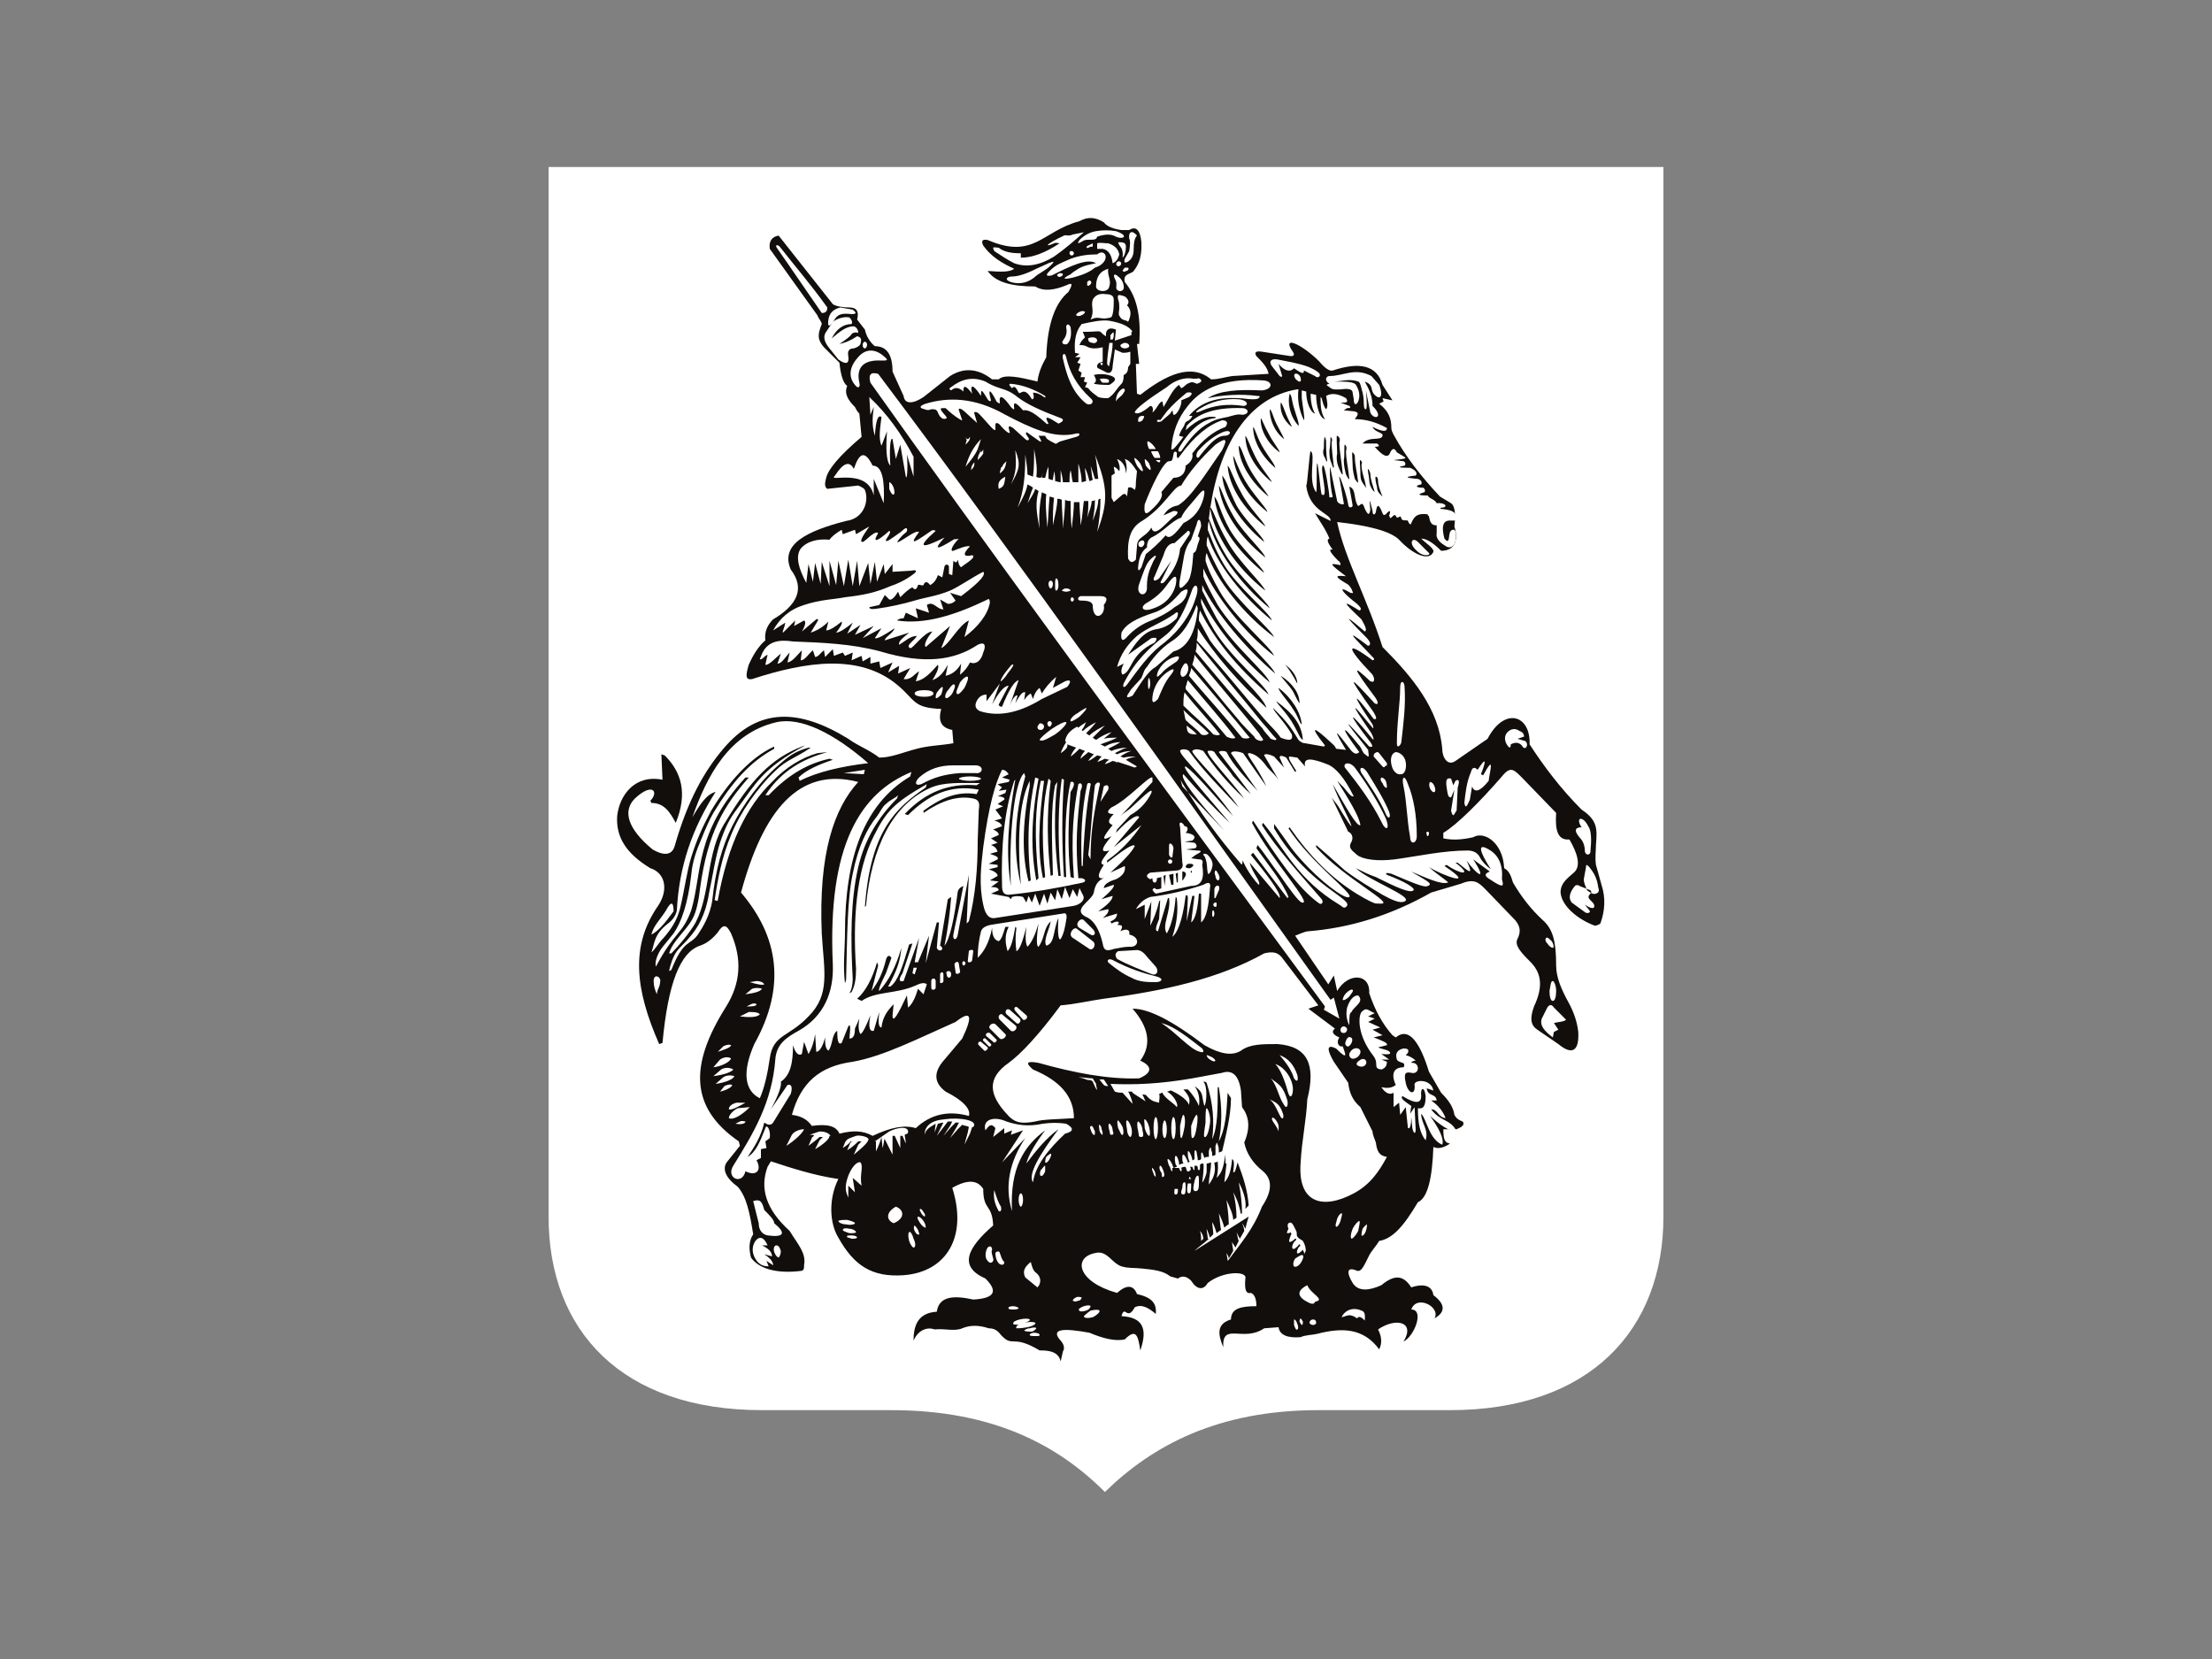 <?xml version="1.0" encoding="UTF-8"?> <!-- Generator: Adobe Illustrator 26.4.1, SVG Export Plug-In . SVG Version: 6.00 Build 0) --> <svg xmlns="http://www.w3.org/2000/svg" xmlns:xlink="http://www.w3.org/1999/xlink" id="Слой_1" x="0px" y="0px" viewBox="0 0 200 150" style="enable-background:new 0 0 200 150;" xml:space="preserve"><rect x="0" y="0" width="200" height="150" fill="#808080" stroke="none"/> <style type="text/css"> .st0{fill-rule:evenodd;clip-rule:evenodd;fill:#FFFFFF;} .st1{fill-rule:evenodd;clip-rule:evenodd;fill:#120E0B;} </style> <g> <path class="st0" d="M49.6,15.1H100h50.4V110c0,10.2-6.6,17.5-19.3,17.5h-11.9c-9.1,0-15,3.2-19.3,7.4c-4.3-4.3-10.2-7.4-19.3-7.4 H68.9c-12.7,0-19.3-7.2-19.3-17.5V15.1z"></path> <path class="st1" d="M70.4,21.3c-0.6,0.1-0.9,0.5-0.8,1.2l4.3,6c0.1,0.3,0.4,0.6,0.4,0.8c-0.3,0.8-0.5,1.3,0.2,2.1l1.4,1.4 c0.1,1,0.3,1.8,0.7,2.1c-0.3,0.7,0.1,1.3,0.7,1.9c0.1,0.2,0.2,0.4,0.4,0.6l0.2,2.1c-2,1.7-3,2.9-3.2,3.7c-0.1,0.4-0.2,0.8,0.1,1 l2.8-0.3c0.2,0.1,0.5,0.2,0.6,0.4c0.4,1-0.1,2.6-1.7,2.8c-3.5,0.9-6,2.1-5,4.4c1.3,1.7,0.6,3.2-1.6,4.5c-0.5,0.5-0.8,1.1-0.7,1.9 c-0.6,0.5-1.1,1.3-1.5,2.2c-0.3,1-0.3,1.4,0.3,1.3c4.9-1.6,9.7-2.3,13.1,0.5c1.7,1.4,1.4,2.1,4,2.2c-0.3,1.1,0,1.7,1,1.9l0.1,1.2 c-1.1,0.2-2.2,0.2-3.3,0.5c-1.2,0.3-2.3,0.8-3.4,0.8c-0.9-0.7-2-1.1-2.8-1.7c-4.4-2.7-8.1-2.9-11.3,0.9c-1.7,2-3.2,4.6-4.4,8.8 c-0.2,0.7-0.8,1-2,0.3c-2.3-1.9-2.7-3.5-1.6-4.6c1.6-1.5,2.2-0.6,1.4,0.2l0.1,0.2c1.2,0,1.7,0.9,2.2,1.8c1.1-2.7,0.5-4.6-1-6.1 l-0.3-0.1l0.1,2.3c-2.5-0.5-3.9,1.4-4.1,3.3c-0.1,1.8,0.7,3.3,3,4.7c1.3,0.4,1.7,1.9,0.7,3.4c-2.5,3.6-2.1,7.5,0.1,12.5l0.3-0.1 c0.5-5.4,1.6-8.2,3.4-8.8c0.6-0.2,1.1-0.6,1.6-1.2c0.5-0.8,0.8-0.7,1.2,0.1c1,2.3,0.9,4.5-0.5,6.7c-3.2,5.1-3.3,9,1.2,12.1l0.1,0.4 l-1.2,1.5c-0.4,0.6-0.1,1.4,1,2.2c0.8,0.9,1.1,2.4,1.4,4.3c-0.4,0.6-0.4,1.3-0.2,2.1c0.7,1,2.3,1.5,4.6,1.2 c0.2-0.1,0.2-0.2,0.2-0.5c0.2-1.1-0.5-1.8-1.3-3.1c-2.2-2-2.7-3.9-2-5.8l0.3-0.5c1.8,0.6,4,1.3,6.1,1.6c-0.9,1.8-0.8,4,0,5.3 c1.4,2.5,3,3.6,5.9,3.4c3.9-0.3,5.8-3.5,4.4-7.9c1.4-0.8,2.3-0.7,2.8,0.1c0,2,0.8,1.3,0.9,3.3c-2.3,2-3.2,3.7-0.7,4.8 c1.3,1.3,0.6,1.8-1.1,1.9c-1.8-0.4-3.1-0.3-3.3,1.1c-1.6,0.1-2.1,1.1-2.1,2.6c0.5-1.1,1.4-1.2,1.9-1c0.9-0.1,1.8,0.2,2.5-0.1 c0.7-0.3,1.5-0.3,2.4,0c0.5,0,0.8,0.2,1.1,0.6c1.1,1.2,1-0.1,3.5,1.4c0.6,0,1.7,0,1.9,1l0.2-0.9c0.2-0.3,0.1-0.7-0.3-1.1 c-0.8-1,0.5-1,2.7-0.6c1.2,0.5,2.3,0.8,3.2,0.6c1-1,1.2-0.4,1.4,1c0.7-2,0.2-3-1.7-3.1c0.3-1.1,0.5,0.5,1.2-0.8 c0.6-0.3,1.2,0,1.9,0.6c0.1-1-0.4-1.5-1.7-1.8c-0.3-0.8-0.9-0.9-1.8-0.1c-3.6-1-4-3.2-2-3.6c1.1-0.3,1.5,0.9,2.4,1.2 c0.7,0.2,1,0.1,1.9,0.2c1,0.1,1.9,0.2,2.5,0.7l0.7,0.2c0.4-0.3,0.8-0.2,1.2,0.2c0.5,0.8,1.1,0.9,1.5,0.2c1.4-1.1,3.6-1.1,3.4-0.4 c-0.1,1.1,0.1,1.4,0.5,1.3c0.3,0.1,0.5,0.5,0.5,1.2c-1.4,0-2.3,0.2-2.3,1.2c-1.3,0.4-1.2,1.3-0.7,2.5c-0.1-2.3,1.8-0.4,3.7-1.7 l1.3-0.1c0.1,0.7,0.8,1,2,0.9c0.4-0.2,1.1-0.2,1.5-0.3c2.3-0.6,4.2-0.5,5.6,1.4c0.3-0.6,0.2-1.2-0.1-1.8c1.6-1.1,3.4-0.7,2.3,1.1 c1-0.5,1.9-2.9,0.7-2.9c0.5-1.4,2.7-0.2,2.1,0.8c0.9-0.5,1.1-1.2-0.1-2.1c-0.1-0.8-0.8-1.1-2-0.7c-0.7-1.1-1.5-1.2-2.7-0.2 c-1.1,0.5-2.1,0.6-2.6-0.2c-0.6-1-0.5-1.5,0.4-1.1c0.4,0.1,0.6-0.4,1.1-1.4c0.2-0.4,0.6-0.8,0.9-1.3c1.2-0.2,2.2-1.3,3.5-3.5 c0.9-0.4,1.3-2.2,1.4-5c0.4,0.2,0.9,0.1,1.5-0.3c-0.4-0.1-0.6-0.2-0.6-1.3h1.2c0.5-0.2,0.7-0.4,0.6-0.6c0-0.2-0.5-0.1-0.8-0.7 c-0.1-0.7-0.5-1.3-1.2-2l-1.1-1.9c-0.8-2.6-1.8-4.1-3-3.1l-0.3-0.2c-0.9-1-1.6-2.3-2.1-3.8c0.1-1.8-1.9-1.9-2.9-0.2l-0.3-1.4 l-0.5,0.8l-3-4.4c0.3-0.1,0.9-0.4,1.2-0.4c3.7-0.3,7.4-1.4,11.1-3.5l2.7-0.8c1.2-0.5,1.6-0.1,2.2,0.5l2.7,2.8 c0.5,0.6,0.5,1.1,0.2,1.7c-0.3,0.6,0.4,1.3,1.3,2.2c0.9,1,1,2.2,0.2,3.9c-0.4,1.1-0.3,1.7,0.3,2.1l1.9,1.3c1.2,1,1.9,0.7,1.8-1.1 c-0.1-0.9-0.4-1.8-0.9-2.7c-0.6-1.1-1.1-2.2-1.1-3.3c0-2.2-0.3-3.3-1.2-4.1c-1.1-1-2-2.2-2.7-3.4c-0.2-0.7-0.4-1.1-0.8-1.3 c-0.1-2.3-1.8-3.4-2.8-2.8c-0.9,0.2-1.8,0.3-2.7,0.1v-0.5c1.2-0.7,3.3-2.8,5.3-5.1c0.8-1,1.1-0.6,1.9,0.2l3,3.1 c-0.1,1.5,0.1,2.5,1.2,2.4c0.7,1.2,1.1,2.4,0.4,3c-0.7,0.6-1.2,1-1.2,1.8c0.1,1.2,1.5,2.4,3.1,3c0.1,0,0.4-0.1,0.5-0.2 c0.4-1.1,0.5-2.3,0.1-3.5l-0.5-1.8c-0.1-0.7,0-1.3,0-1.8c0.1-1.4,0.2-2.2-1.3-3.2c-1.9-1.9-3.4-3.9-4.7-5.9 c0.1-2.7-2.3-3.4-3.8-0.5l-2.9,2c-0.7,0.5-1.2-0.3-1.2-1.1c-0.3-3.6-2.7-6.5-5.4-9.2c-1.4-4.4-3.4-8-4.1-11.3 c2.7,0.3,4.8,0.8,5.6,1.6c1.2,1.3,2.7,2,3.1,1.1c0.1-0.3-0.7-0.8-1.1-1.2c0.5,0,1.1,0.4,1.8,1.1c1.2,0,1.6-0.9,1.2-2.2 c0.1-1,0.1-1.8-0.3-2.1l-1-0.6c-1.7-1.8-3.1-3.6-4.2-5.6c-0.1-0.2-0.2-0.4-0.2-0.6c0-0.8-0.2-1.5-1.1-2.2l0.4-0.2l-0.1-0.3l0.9,0.2 l-0.9-1.4c-0.5-1.8-2.1-2.1-4.5-1.3c-0.3,0.1-0.8-0.3-1.2-0.8c-1.5-1.5-3.2-2.3-2.6-1.2c0.1,0.2,0.6,0.7,0,0.7l-2.6-0.4 c-0.6-0.1-0.7,0.1-0.5,0.4c0.5,0.5,1,1,1.1,1.6l-3.3,0.2c-0.7,0.1-1.2,0.3-1.9,0.3c-1.8-1.5-4.1-0.4-6.4,1.4l-0.3-0.1l-0.1-2.7h0.3 l-0.2-1.8h0.2c0.2-2.7-0.3-4.4-1.3-5.6c-0.2-0.8,0.6-0.7,0.8-1c0.8-1,0.7-2.1,0.7-2.6c-0.1-1.1-0.5-1.5-1.1-1.1h-0.7 c-0.7-0.1-1.3-0.3-1.6-0.7c-0.8-0.5-1.5-0.5-2.2-0.1c-3.4,0.9-4.1,3.5-8.3,1.7c-0.5-0.1-0.6,0.1-0.4,0.5c0.7,1,1.7,1.6,2.8,2.1 c-0.4,0.3-1.1,0.3-2.4,0.2c0.7,1,2.1,1.4,4.3,1.4c0.8,0.5,1.8,0.3,2.8-0.1c0.6-0.3,0.6-0.1,0.2,0.6c-1.1,0.9-1.9,2.7-2,5.9 c-0.4,0.7-0.7,1.4-0.8,2.2c-1.6-0.4-3-0.7-3.5-0.2l-0.6,0c-1.4-1.1-2.7-1-3.8-0.3l-2.4,1.9c-0.9,0.6-1.7,0.7-1.8-0.1l-1-2.2 c0-1.5-0.5-2.3-1.6-2.3c-0.5-0.4-0.8-1-0.9-1.5l-0.7-0.9c0.2-0.8-0.1-1.1-0.7-1.1c-0.6,0-1.2-0.1-1.5-0.3L70.4,21.3z M67,80.7 c3.4,4,4.1,8.5,1.2,13.7c-1.1,2.5-0.9,4.2,0.5,4.9c0.4-0.9,0.7-2.2,0.9-3.6c0.3-2.2,1.7-1.9,3.5-3.8c2-2,1.4-4.1,1.2-7.5 c-0.3-7.2,1.1-11.3,3.3-13.7C72.2,69.3,69,73.3,67,80.7 M81,109.1c0.8,0.3,0.8,1.1-0.2,1.5C80.1,110.3,80.1,109.6,81,109.1 M93.2,114.1c-0.5,0.4-0.8,0.8-0.5,1.4l1.1,0.9c0.4-0.4,0.3-1-0.1-1.3C93.4,114.9,93.3,114.5,93.2,114.1 M118.2,116.2 c-0.8,0.4-1,0.9-0.2,1.4c0.5,0.3,0.8,0.4,0.9,0.1C119.9,117.5,118.5,117,118.2,116.2 M91.1,100.8c-1.7-1.8-1.9-3.3,0.1-4.7 c1.1-0.8,2.7-2.5,4.7-5.2c1.3-0.1,2.5-0.4,3.9-0.6c5.4-0.7,10.4-1.8,14.5-4.1c0.8-0.2,1.3-0.1,1.7,0.5l3.2,4.2l-0.9,0.3l2.4,1.8 c-0.4,0.3-0.1,0.6,0.4,0.8c-0.3,0.4-0.1,0.9,0.3,0.8c0.2,0.6,0.6,1.4-0.6,0.2c-0.8-0.4-0.9,0-0.2,1.2l1.3,1.9 c0.1,0.9,0.4,1.6,1.1,2.2l1.1,2.2c0,0.3,0.2,0.7,0.3,1c0.1,0.8,0.3,1.2,1,1.3c-0.7,1.3-1.5,2.5-3,3.3c-2.8,1.5-5.1,0.9-4.8-2.8 c0.1-2,0.5-3.7,0.6-5.7c0.8-3.2,0-4.8-2.7-5c-1.4,0-2.5,0-3.3,0.6c-0.8,0.5-1.9,0.3-3.3-0.5c-2.9-2.2-5-3.3-6.5-3.3 c1.4,1.6,1.8,3.2,0.7,4.7c1.1,0.5,1.1,1.1-0.1,1.6c-2.8,0.1-5.9-0.5-9.1-1.4c-1.1-0.2-1.2,0-0.5,0.6c2.4,1,3.7,2.4,3.7,4.4 c-1.5,0.1-2.8,0.1-3.5,0.3C92.5,101.6,91.8,101.6,91.1,100.8 M71.6,100.8c0.8-2.9,2.5-4.4,5.5-4.8c2.8-0.5,5.9-2.1,9.3-3.6 c1.4-1.1,1.6-0.6,0.6,1.5l-1.6,1.9c-0.9,1-1.1,2,0.1,2.9c1.6,0.8,2.3,1.6,2.1,2.2c-1.8-0.5-3.4-0.2-4.8,1.1c-1-0.3-2.2-0.1-3.9,0.7 c-0.9-0.5-1.8-0.5-3-0.2c-0.3-0.7-1.1-0.9-2.5-0.7C73,101.2,72.4,100.9,71.6,100.8"></path> <path class="st0" d="M139.8,84.8c0.1-0.1,0.3,0.1,0.5,0.3c0.2,0.3,0.2,0.6,0.1,0.6c-0.1,0-0.3-0.1-0.5-0.4 C139.7,85.1,139.7,84.9,139.8,84.8 M140.4,88.7c0.1,0,0.3,0.4,0.3,0.9c0,0.5-0.1,0.9-0.3,0.9c-0.2,0-0.3-0.4-0.3-0.9 C140.2,89.1,140.2,88.7,140.4,88.7 M139.4,92.1l0.5-1c0.2-0.3,0.4-0.3,0.6,0l1.1,1.1c-0.2,0.2-0.8,0.2-1.1,0.3l0.4,0.6l-0.4,0.2 l-0.1,0.5C139.6,93.2,139.2,92.7,139.4,92.1"></path> <path class="st0" d="M143.2,79.5l0.2-1.1c0-0.3,0.1-0.2,0.3,0c0.4,0.5,0.7,1,0.8,1.8c0.1,0.3,0.1,0.5-0.2,0.6 c-0.3,0.1-0.5-0.1-0.8-0.3C143.3,80,143.2,79.8,143.2,79.5 M142.8,75.7c-0.5-0.6-0.4-0.9,0.2-0.9c-0.6-0.9,0.1-1.1,0.6-0.1 c0.3,0.4,0.3,1.3,0.2,2.3c0,0.3-0.4,0.4-0.5,0C143.3,76.4,143.1,76,142.8,75.7 M142.8,80.1c-0.1-0.1-0.3-0.1-0.4,0 c-0.5,0.6-0.6,1.1-0.3,1.5l1.1,0.8c0.3,0.3,0.7,0.1,0.5-0.1l-0.4-0.5c0.2,0.1,0.4,0.3,0.7,0.3c0.2,0,0.2-0.3,0-0.5 c-0.4-0.4-0.5-0.5-0.2-0.8c0.1-0.1,0.1-0.2,0-0.3L142.8,80.1z"></path> <path class="st0" d="M132.4,72.6c0.1-0.9,0.2-1.9,0.6-2.8c0.1-0.4,0.3-0.5,0.6-0.2c0.9-1.4,0.7-0.6,0.3,0.4l0.2,0.1 c1.1-2,0.6-0.4,0.5,0.5c-0.8,1-1.3,1.1-1.5,0.5l-0.2,1.2C132.6,73,132.5,73.1,132.4,72.6 M126.9,71.1c-0.2-0.9,0.1-1.1,0.4-0.2 c0.5,1.2,0.8,2.8,0.8,4.7c0,0.7-0.6,0.8-0.6,0.1C127.2,74.1,127.2,72.5,126.9,71.1 M126.2,68c0.3,0,0.8,0.3,0.9,0.9 c0.1,0.6-0.1,1.1-0.4,1.1c-0.4,0.1-0.8-0.3-0.9-0.9C125.7,68.6,125.8,68.1,126.2,68 M124.9,70.3c0.1,0,0.3,0.1,0.4,0.3 c0.1,0.3,0.1,0.5,0.1,0.6c-0.1,0.1-0.3-0.1-0.4-0.4C124.8,70.6,124.8,70.4,124.9,70.3 M129.3,70.7c0.1,0,0.3,0.1,0.4,0.4 c0.1,0.2,0.1,0.5,0,0.5c-0.1,0.1-0.3-0.1-0.4-0.3C129.2,71.1,129.2,70.8,129.3,70.7 M136.3,67.4c-0.3-0.4-0.3-0.9,0-1.2 c0.3-0.3,0.7-0.4,1.1-0.1c0.3,0.1,0.4,0.3,0.4,0.5l-0.6,0.2l0.7,0.2c0.4,0.3,0,1-0.3,0.4c-0.3-0.3-0.6-0.3-1-0.1 C136.6,67.6,136.5,67.7,136.3,67.4 M131.2,73.3l0.3-1.9l-0.3,0.7c-0.3,0-0.3-0.3-0.4-0.9c-0.1-0.7,0-0.9,0.4-0.8l0.2,0.6l0.2-0.4 c0.3-0.2,0.4,0,0.2,0.6l-0.1,2.1C131.5,73.5,131.4,74.1,131.2,73.3 M124.3,68.1l0.2-0.1c0.1,0,0.1,0,0.2,0.1l0.7,0.9 c0,0.1,0,0.1,0,0.2l-0.2,0.1c0,0.1-0.1,0.1-0.2,0l-0.8-0.9C124.2,68.3,124.2,68.2,124.3,68.1 M129.1,75.2c0.1,0,0.1,0.1,0.1,0.2 c0,0.1-0.1,0.2-0.1,0.2c-0.1,0-0.1-0.1-0.1-0.2C128.9,75.3,129,75.2,129.1,75.2 M126.3,67.2c0-2,0.3-3.6,0.3-5.1 c0-0.6,0.4-0.6,0.4,0.1c0.1,1.6-0.1,3.2-0.3,4.9C126.7,67.3,126.3,67.8,126.3,67.2"></path> <path class="st0" d="M67.4,105.9c-0.3,1.3-1.8,0.6-1.1-0.5c1.8-2.9,3.5-5.7,3.8-9.6c0.1-1.4,1-2,2.1-2.6c2.3-1.3,3.2-3.5,3.1-6 c-0.5-10.8,2.5-15.5,7.1-17.4l-0.1,0.4c-4.2,2.5-5.9,7.4-5.9,14.1c0,1.5-0.2,3,0,4.6l0.1-0.3c0.1-3.9,0.1-7.3,0.6-9.6 c0.5-2.5,1.3-4.1,2.2-5.2c0.3-0.4,0.5-0.9,0.8-1.1c0.4-0.4,0.8-0.5,1.1-0.8l-0.1,0.3c-1.6,1.6-2.9,3.6-3.5,6.2 c-0.7,3-0.7,6.5-0.5,10.1c0,0.5-0.1,1-0.3,1.3l0.2-0.1c0.3-0.6,0.4-1.2,0.4-2.1c-0.3-4.4,0-8.8,1.6-12c1.1-2.2,1.8-3,4.8-4.7 l-0.1,0.3c-2.6,1.8-5,3.8-5.5,10.8l0.1-0.1c0.5-5.3,2.4-9.2,5.9-10.7c1.2-0.5,2.7-0.4,4.4-0.4l-0.3,0.2c-2.5-0.2-4.6,0.6-6.5,2.6 l0.3,0.1c1.8-1.8,3.8-2.8,6.4-2.3l-0.2,0.4c-1.8-0.3-3.3,0.4-4.8,1.5v0.2c1.6-1.1,3.1-1.6,4.5-1.3c0.5,0.1,0.6,0.4,0.5,1L88.4,76 c0,2.5-0.2,5-0.8,7.3l-0.2,0.2l0.2-4.4l-1,5.4c-0.1,0.6-0.5,0.5-0.4,0c0.2-1.1,0.6-2.7,0.9-4.4c-0.2,0.1-0.4,0.2-0.5,0.5 c-0.3,2.3-0.7,4.3-1.2,4.9c0.3-1.5,0.5-3,0.6-4.4l-0.3,0.2l-0.7,4.2c0.5,0.3-0.1,0.7-0.3,0.2l0.2-2.3l-0.2,0l-1,3.7l0.3-2.5L83,87 h-0.3l0.4-2.2l-1.4,3.9c-0.4,0.1-0.5-0.1-0.1-0.7l0.9-2.7l-0.3,0.1c-0.6,2-1,3.3-1.7,3.8l-0.2,0c1-1.8,1.1-2.6,1.2-3.5 c-0.5,1.7-1.1,2.9-2,3.9c-0.1-0.1,0.1-0.6,0.6-1.6l0.5-1.4c-0.2-0.3-0.4-0.2-0.5,0.2c-0.3,1.2-0.7,2-1.3,2.8l0.6-2.3L79.3,87 c-0.4,1.4-1,2.6-1.8,3.3l0.4,0.2c1.3-0.9,3.1-0.6,4.9-1.4c0.4-0.2,0.8-0.3,1-0.1l-0.3,0.9L83,89.4c-0.2,0.7-0.5,1.4-0.9,1.7L82,90 c-0.8,1.7-1.3,2.6-1.3,1.8l0.1-1c-0.6,0.6-1,1.2-1.1,2.1c-0.3,0-0.3-0.6-0.2-1.4L79,93.2c-0.4,0.1-0.5-0.4-0.3-1.4 c-0.4,1-0.7,1.6-0.9,1.7c-0.2-0.3-0.2-0.8-0.1-1.4L77.3,93c0,0.7-0.2,0.9-0.5,0.9c0.1-1,0.1-1.4-0.1-1.1l-0.6,1.5 c-0.3,0.2-0.4-0.2-0.4-1.1c-0.5,0.3-0.4,1.3-0.8,1.8c-0.3-0.2-0.3-0.7-0.3-1.2c-0.2,0.8-0.5,1.3-0.8,1.3l-0.1-1.6 c-0.1,0.7-0.3,1.3-0.6,1.8l-0.4-1.1l-0.2,1.1c-0.3,0.2-0.6-0.1-0.8-0.8c0,1.5-0.2,2.7-1.1,3.3c0.1,0.4-0.3,1.4-0.9,2.5l1.5-2.2 c0.3-0.1,0.5,0.1,0.3,0.8l-1.6,2.6c-0.2,0.3-0.5,0.2-0.8,0c-0.3,1.3-0.9,2.2-1.5,3.1c0.7-0.4,1.1-1.3,1.6-2.6 c0.1-0.4,0.5,0.1,0.4,0.9l-0.4,0.3l0.1,0.6l-0.5,0.1v0.8l-0.4,0.2C68.9,105.8,68.4,106.4,67.4,105.9"></path> <polygon class="st0" points="76.3,69.9 78.2,69.6 78.1,70 "></polygon> <path class="st0" d="M58.9,84.5c0.2-0.9,0.9-1.4,1.5-2.5c0.4-0.6,0.5-0.2,0.5,0.4C60.1,83.5,59.5,84.2,58.9,84.5"></path> <path class="st0" d="M78.5,69c-3.1-2.7-6.1-4.2-8.3-3.7c-4.3,1-6.3,4.9-7.6,8.6c0.7-1.2,1.3-2.1,2.1-2.3c-2.1,3.3-3.3,6.7-3.5,10.7 c-0.1,0.5-0.4,0.9-0.8,1.2c-1.3,1-1.2,1.8-1.5,2.6c0.3-0.2,0.6-0.8,1.1-1.3c0.6-0.7,1.2-1.5,1.5-2.7c0.4-1.7,0.6-3.3,1-4.6 c0.5-1.6,1-2.7,1.8-4.2c1.5-2.5,3.5-4.8,5.7-5.8v0.2c-2.2,1.2-3.8,3-5.5,5.8c-0.4,0.7-0.7,1.4-1.1,2.4c-0.4,0.9-0.8,2-0.9,3.2 c-0.3,2.6-0.9,4.3-1.6,5.3c-0.8,1-1.2,1.4-1.4,1.9c-0.1,0.2-0.3,0.7-0.2,1.1c1.7-3.2,2.4-2.9,3.2-5.1c1-3.4,0.3-7,4.9-12h0.3 c-2.2,2.5-3.7,4.9-4.4,10c-0.1,0.9-0.3,2.1-0.7,2.8c-0.6,1.1-1.8,2-2.1,3.1l0.2,0c0.6-0.6,1.7-1.9,2.2-2.8c1.4-2.7,0.9-6.3,2.7-9.1 c2.3-3.8,4.1-5.7,6.9-6.8l0.3-0.1c-3.9,2.1-4.5,3.5-6.2,5.8c-0.6,0.8-1,1.5-1.5,3c-0.4,1.2-0.7,3.2-1,4.6c-0.3,1.9-1,3.1-1.8,4 c-0.4,0.5-0.8,0.8-1.1,1.2c-0.3,0.4-0.6,1.2-0.7,1.8l0.2-0.1c1.1-2.8,1.7-2.2,2.4-3.2c0.4-0.6,1.1-1.7,1.3-3.1 c0.3-2.8,0.9-4.9,1.8-6.7c1-2,2.6-4.2,4.4-5.7c0.8-0.7,1.4-1.1,2.5-1.4h0.2c-1.3,0.9-2.2,1.1-3.2,2.1c-1.6,1.5-3.2,3.8-4,5.8 c-0.8,1.9-1.2,3.9-1.5,6c0-0.3,0.2,0.1,0.3-0.1c0.9-5,2.6-8.5,4.9-10.7c1.2-1.3,2.7-2.2,4.1-2.6l0.9-0.1c-2.1,0.6-4.1,1.6-5.6,3.9 l0.3,0c1.9-2,3.7-2.9,5.5-3.3l0.3,0.1c-1.2,0.4-2.4,0.9-3.1,1.6l0.1,0.3C73.9,69.8,76,69.3,78.5,69"></path> <path class="st0" d="M59.4,89.9c-0.2-0.4-0.3-0.8-0.3-1.2c0-0.6,0.5-0.5,0.6-0.1C59.7,89.3,59.4,89.4,59.4,89.9"></path> <path class="st0" d="M64.9,95.1l0.5-0.5c0.2-0.1,0.5-0.2,0.7-0.1C66.1,94.7,65.5,94.9,64.9,95.1"></path> <path class="st0" d="M64.5,96.5l0.6-0.7c0.3-0.2,0.7-0.3,1-0.1C66,96,65.3,96.4,64.5,96.5"></path> <path class="st0" d="M64.5,97.3l0.7-0.6c0.3-0.2,0.8-0.2,1.1,0C66.2,96.9,65.4,97.2,64.5,97.3"></path> <path class="st0" d="M64.7,98l0.7-0.6c0.3-0.2,0.7-0.2,1-0.1C66.3,97.6,65.5,97.9,64.7,98"></path> <path class="st0" d="M65.1,98.7l0.4-0.5c0.2-0.1,0.5-0.2,0.7-0.1C66.2,98.3,65.6,98.6,65.1,98.7"></path> <path class="st0" d="M67.5,91l0.4-0.2c0.2-0.1,0.4-0.1,0.5,0C68.4,91,67.9,91,67.5,91"></path> <path class="st0" d="M66.9,91.9l0.8-0.4c0.4,0,0.8,0,1,0.2C68.5,92,67.7,92,66.9,91.9"></path> <path class="st0" d="M67.4,89.9l0.6-0.5c0.3-0.1,0.6-0.1,0.9,0C68.7,89.7,68.1,89.8,67.4,89.9"></path> <path class="st0" d="M67.8,88.8l0.6-0.1c0.3,0,0.6,0.1,0.7,0.3C69,89.1,68.4,89,67.8,88.8"></path> <path class="st0" d="M66.5,101.6l0.4-0.2c0.2-0.1,0.4,0,0.5,0C67.4,101.6,67,101.7,66.5,101.6"></path> <path class="st0" d="M67.8,100.1l-1.1,0.1c-0.4,0.2-0.8,0.6-0.8,0.9C66.3,101.3,67.1,100.8,67.8,100.1"></path> <path class="st0" d="M67.4,99.7h-0.8c-0.4,0.1-0.7,0.3-0.7,0.6C66.1,100.4,66.7,100.1,67.4,99.7"></path> <path class="st0" d="M71.1,103.6l0.5-1c0.2-0.3,0.7-0.5,1.1-0.5C72.6,102.4,71.9,103.1,71.1,103.6"></path> <path class="st0" d="M73.2,102.6l0.9-0.3c0.4,0,0.8,0.1,1,0.4h-0.1c0,0.3-0.6,0.8-1.3,1.2l0.4-0.8c0.1-0.1,0.2-0.2,0.3-0.3h-0.3 c-0.2,0.2-0.6,0.5-1,0.8l0.3-0.7c0-0.1,0.1-0.1,0.2-0.2C73.6,102.6,73.4,102.6,73.2,102.6"></path> <path class="st0" d="M77.4,102.7c0.3-0.1,1.3,0.1,1.1,0.4c-0.1,0.3-0.7,0.8-1.3,1.3l0.4-0.9c0.1-0.1,0.2-0.2,0.3-0.3h-0.3 c-0.2,0.2-0.5,0.5-1,0.8l0.3-0.7c0,0,0.1-0.1,0.2-0.1c-0.1,0-0.2,0-0.2,0c-0.1,0.2-0.4,0.4-0.7,0.6l0.2-0.5 C76.6,102.9,76.9,102.9,77.4,102.7"></path> <path class="st0" d="M83.6,102.6c0-0.8,0.6-1.3,1.8-1.4c1.4-0.2,3.1,0.1,2.6,0.7h-0.1l-0.2,0.6l-0.5,1l0.3-1.1l0.1-0.5 c-0.1-0.1-0.4-0.1-0.6-0.2l-0.4,0.4l-0.7,0.8l0.6-1l0.2-0.4c-0.1,0-0.2,0-0.3,0l-0.4,0.4l-0.7,0.8l0.6-0.9l0.2-0.4h-0.4l-0.3,0.4 l-0.7,0.9l0.5-1l0.1-0.2c-0.2,0-0.4,0.1-0.5,0.1l-0.3,0.8l0.1-0.8C84.1,101.9,83.7,102.1,83.6,102.6"></path> <path class="st0" d="M79.1,103.2L79.1,103.2L79.1,103.2L79.1,103.2l1.3-0.9c0.8-0.4,1.8-0.5,1.7,0.1c0,0.1-0.1,0.1-0.3,0.2 c0,0.2,0.1,0.5,0.1,0.8l-0.3-0.7h-0.2c0,0.4,0,0.8,0,1.1l-0.5-1.1c-0.1,0-0.1,0-0.2,0c0,0.5,0,1.1,0,1.7l-0.7-1.4v-0.1 c-0.1,0.3-0.1,0.6-0.2,0.9l-0.1-1c-0.1,0.4-0.3,0.9-0.5,1.3l0-1V103.2L79.1,103.2z"></path> <path class="st0" d="M65.4,70.9c0.7-0.7,1.4-1.4,2.1-2.1C66.6,69.2,65.9,69.9,65.4,70.9"></path> <path class="st0" d="M76.7,108.3c-0.2-0.5-0.4-0.9,0-2c0.4-1,0.9-1.3,1.1-1.2c0.3,0.4-0.1,1.1,0.1,2.1l-0.8-0.7l0.2,1.3l-0.6-0.6 L76.7,108.3z"></path> <path class="st0" d="M83.5,109.6c-0.1-0.2-0.2-0.3-0.3-0.3c-0.1,0.1,0,0.2,0.1,0.4c0.1,0.2,0.3,0.3,0.3,0.3 C83.7,109.9,83.6,109.7,83.5,109.6"></path> <path class="st0" d="M83.5,110.4c-0.2-0.3-0.4-0.4-0.5-0.4c-0.1,0.1,0,0.3,0.2,0.6c0.2,0.3,0.4,0.4,0.5,0.4 C83.7,110.9,83.7,110.7,83.5,110.4"></path> <path class="st0" d="M83,111.2c-0.1-0.2-0.3-0.4-0.3-0.4c-0.1,0.1-0.1,0.3,0,0.5c0.1,0.2,0.3,0.4,0.3,0.3 C83.2,111.7,83.1,111.5,83,111.2"></path> <path class="st0" d="M82.6,112c-0.1-0.4-0.3-0.7-0.4-0.6c-0.1,0.1-0.1,0.4,0,0.8c0.1,0.3,0.3,0.6,0.4,0.6 C82.8,112.8,82.8,112.4,82.6,112"></path> <path class="st0" d="M77,111.7c0.3,0,0.5,0.1,0.5,0.2c-0.1,0.1-0.3,0.1-0.5,0.1c-0.2-0.1-0.5-0.1-0.4-0.2 C76.5,111.7,76.8,111.7,77,111.7"></path> <path class="st0" d="M76.8,111.1c0.3,0,0.6,0.2,0.6,0.3c0,0.1-0.3,0.1-0.6,0.1c-0.3-0.1-0.6-0.2-0.6-0.3S76.4,111,76.8,111.1"></path> <path class="st0" d="M76.6,110.3c0.4,0.1,0.7,0.2,0.7,0.3c0,0.1-0.4,0.2-0.8,0.1c-0.4,0-0.7-0.2-0.7-0.3 C75.9,110.3,76.2,110.3,76.6,110.3"></path> <path class="st0" d="M89.1,102.2c-0.3-1,0.8-1.3,1.9-0.8c0.9,0.3,1.9,0.5,3.3,0.2c0.7-0.1,1.4-0.1,2.1,0c0.7,0.4,0.7,0.7-0.1,0.9 c-1.5,1.4-2.7,2.9-2.9,4.4c-0.5-0.7,0.6-2.5,2.3-4.8c-1.1,0.8-2,1.9-2.9,3.1c0.2-0.8,0.8-1.8,1.7-3c-1.9,1.4-3.2,3.4-3,7.3 c-0.7-2.3-0.2-4.5,1.2-6.6l-2.1,2.2l1.9-2.9l-1.1,0.4l0.1-0.4l-0.7,0.3v-0.5l-1,0.8l0.2-0.8C89.6,101.5,89.4,101.8,89.1,102.2"></path> <path class="st0" d="M89.9,107.6c-0.1,0.6,0,1.2,0.4,1.9c0.1,0.1,0.3,0,0.2-0.4C90.3,108.8,90.1,108.3,89.9,107.6"></path> <path class="st0" d="M92.3,107.9c0.1,0,0.2,0.2,0.2,0.6c0,0.3-0.1,0.6-0.2,0.6c-0.1,0-0.2-0.3-0.2-0.6 C92.1,108.1,92.2,107.9,92.3,107.9"></path> <path class="st0" d="M94.5,105.4c0,0,0,0.3,0,0.5c-0.1,0.3-0.3,0.5-0.4,0.4c-0.1,0-0.1-0.3,0-0.5C94.3,105.6,94.4,105.4,94.5,105.4 "></path> <path class="st0" d="M95,104.3c0.1,0.1,0,0.3-0.1,0.5c-0.1,0.2-0.3,0.4-0.4,0.3c0-0.1,0-0.3,0.1-0.5C94.8,104.4,95,104.3,95,104.3"></path> <path class="st0" d="M113,106.2c0.8,0.3,0.9,1.4,0.5,2.8C113.5,107.8,113.3,106.9,113,106.2"></path> <path class="st0" d="M108.8,112c0-0.2-0.1-0.5-0.3-0.7c0.1,0.3,0.1,0.6,0.1,0.9L108.8,112z"></path> <path class="st0" d="M99.4,97.6c0.1,0,0.2,0,0.4,0l0.4,0.6c-0.1,0-0.3,0-0.4-0.1L99.4,97.6z"></path> <path class="st0" d="M98.7,101.8c0.1,0,0.2,0.3,0.3,0.5c0,0.2,0,0.4-0.1,0.3c-0.1,0-0.2-0.2-0.3-0.5 C98.5,101.9,98.6,101.8,98.7,101.8"></path> <path class="st0" d="M99.4,101.7c0,0,0.2,0.1,0.2,0.4c0.1,0.2,0.1,0.4,0.1,0.5c-0.1,0-0.2-0.1-0.3-0.4 C99.4,101.9,99.3,101.7,99.4,101.7"></path> <path class="st0" d="M100.3,101.6c0.1,0,0.3,0.3,0.3,0.6c0.1,0.3,0.1,0.4-0.1,0.4c-0.2,0-0.1-0.1-0.2-0.4 C100.2,101.9,100.2,101.6,100.3,101.6"></path> <path class="st0" d="M101.1,101.3c0,0,0.2,0.2,0.4,0.6c0.1,0.3,0.1,0.7,0,0.7c-0.1,0.1-0.2-0.2-0.4-0.6 C101,101.6,101,101.3,101.1,101.3"></path> <path class="st0" d="M101.9,101.3c0.1,0,0.3,0.3,0.4,0.7c0.1,0.4,0,0.8-0.1,0.8c-0.1,0-0.3-0.3-0.3-0.7 C101.8,101.6,101.8,101.3,101.9,101.3"></path> <path class="st0" d="M102.9,101.4c0.1,0,0.4,0.4,0.4,0.8c0.1,0.4,0.1,0.6-0.1,0.6c-0.3,0-0.2-0.1-0.3-0.6 C102.8,101.9,102.8,101.4,102.9,101.4"></path> <path class="st0" d="M103.5,101.2c0.1,0,0.3,0.3,0.4,0.7c0.1,0.4,0.1,0.8,0,0.8c-0.1,0-0.3-0.3-0.4-0.7 C103.5,101.6,103.4,101.2,103.5,101.2"></path> <path class="st0" d="M104.5,101c0.1,0,0.2,0.4,0.2,1c0,0.5-0.1,1-0.2,1c-0.1,0-0.2-0.4-0.2-1C104.3,101.4,104.4,101,104.5,101"></path> <path class="st0" d="M105.3,101.3c0.1,0,0.2,0.4,0.2,0.8c0,0.5-0.1,0.8-0.2,0.8c-0.1,0-0.2-0.3-0.2-0.8 C105.1,101.7,105.2,101.3,105.3,101.3"></path> <path class="st0" d="M106.1,101c0.1,0,0.2,0.4,0.2,1s-0.1,1-0.2,1c-0.1,0-0.2-0.4-0.2-1S106,101,106.1,101"></path> <path class="st0" d="M107,100.8c0.1,0,0.2,0.5,0.1,1.1c-0.1,0.5-0.2,1-0.3,1c-0.1,0-0.1-0.5-0.1-1.1 C106.8,101.3,106.9,100.8,107,100.8"></path> <path class="st0" d="M108.2,100.8c0.1,0,0.1,0.5,0,1.1c-0.1,0.6-0.2,1-0.4,1c-0.1,0-0.1-0.5-0.1-1.1 C107.9,101.2,108.1,100.8,108.2,100.8"></path> <path class="st0" d="M109.1,100.2c0.1,0,0.4,0.7,0.3,1.4c-0.1,0.7-0.3,1.3-0.5,1.2c-0.1-0.1,0-0.6,0.1-1.3 C109,100.9,109,100.2,109.1,100.2"></path> <path class="st0" d="M104.2,105.6c0,0,0.1,0.1,0.2,0.3c0.1,0.2,0.1,0.5,0.1,0.5c0,0-0.2-0.1-0.2-0.3 C104.2,105.9,104.1,105.6,104.2,105.6"></path> <path class="st0" d="M104.9,105.4c0.1,0,0.2,0.2,0.3,0.5c0.1,0.3,0.1,0.4,0,0.5c-0.2,0.1-0.1-0.1-0.2-0.4 C104.8,105.8,104.8,105.4,104.9,105.4"></path> <path class="st0" d="M111.3,103.4v0.3c0.1-0.1,0.3-0.2,0.4-0.3c0.1-0.9,0.1-1.7,0.1-2.3C111.6,101.9,111.5,102.7,111.3,103.4"></path> <path class="st0" d="M110.8,104.4c-0.2,1.2-0.3,1.6-0.8,2.1c0.2-0.8,0.1-1.3,0.1-1.5c-0.1,0.1-0.2,0.1-0.3,0.1v0.1 c0.1,0.5,0.1,1.1-0.5,1.9c0-0.7,0.2-1.3,0.2-2c-0.1,0-0.2,0.1-0.4,0.1v0.7c0,0.3-0.3,1-0.4,1c0,0,0.2-1.4,0.1-1.7 c-0.1,0-0.2,0-0.3,0.1v0.2c0,0.1,0,0.3-0.1,0.3c-0.1,0-0.1-0.1-0.1-0.2c0-0.1,0-0.1-0.1-0.2c0,0-0.1,0-0.2,0v0.1c0,0.1,0,0.2,0,0.3 c-0.1,0-0.1-0.1-0.2-0.3c-0.1,0-0.2,0-0.2,0c0.1,0.2,0.1,0.3-0.1,0.4c-0.2,0.1-0.2-0.1-0.3-0.4c-0.1,0-0.3,0-0.4,0.1 c0.1,0.2,0,0.3,0,0.3c-0.1,0-0.1-0.1-0.2-0.3H106c0,0.2,0,0.3,0,0.3c-0.1,0-0.1-0.1-0.2-0.3l0,0c0,0,0,0,0,0c0-0.1,0-0.1-0.1-0.2 c-0.1-0.3-0.2-0.6-0.1-0.6c0.1,0,0.2,0.1,0.4,0.5c0,0.1,0.1,0.2,0.1,0.3c0.1,0,0.2-0.1,0.3-0.1c0-0.1,0-0.1-0.1-0.2 c-0.1-0.4-0.1-0.7,0-0.8c0.1,0,0.2,0.2,0.3,0.6c0,0.1,0,0.1,0,0.2c0.1,0,0.2-0.1,0.4-0.1c-0.1-0.2-0.1-0.3-0.1-0.5 c0-0.2,0-0.3,0.1-0.3c0-0.1,0.3,0.3,0.4,0.7c0.1,0,0.1,0,0.2-0.1c-0.1,0-0.1,0-0.1-0.1c-0.1-0.3-0.1-0.4-0.1-0.6c0-0.1,0-0.2,0-0.2 c0.1-0.1,0.3,0.3,0.4,0.7c0,0,0,0.1,0,0.1c0.1,0,0.1,0,0.2-0.1V105v-0.7c0-0.2,0-0.3,0.1-0.3c0,0,0.1,0.1,0.1,0.2 c0,0.2,0.1,0.4,0.1,0.7c0.1,0,0.2,0,0.3-0.1v-0.4c0-0.1,0-0.2,0.1-0.2c0,0,0.1,0.2,0.2,0.5c0.1-0.1,0.2-0.1,0.4-0.1v-0.5 c0-0.1,0.1-0.3,0.1-0.3c0.1-0.1,0.1,0,0.1,0.2c0.1,0.1,0.1,0.3,0.1,0.5c0.1,0,0.2,0,0.3-0.1c0-0.3,0-0.6,0-0.8 c0.1-0.2,0.1-0.3,0.1-0.3c0,0,0.1,0.1,0.1,0.2c0.1,0.2,0.1,0.4,0.1,0.7c0.1,0,0.2-0.1,0.3-0.1c0.3-1.3,0.8-3.2,0.8-4.8 c-0.1-0.2-0.2-0.3-0.3-0.5c-0.1,1.8-0.2,3.3-0.8,4.4c0.3-1.5,0.3-3.1,0-4.9h0h-0.1c0,2,0,3.6-0.5,4.7c0.2-1.6,0.1-3.2-0.5-5.1 c-0.1-0.1-0.2-0.1-0.3-0.1c0.4,0.4,0.3,1.9,0.1,2.2c-0.3-0.9,0-1.2-0.9-1.8H108c0.4,0.5,0.5,1.2,0.4,1.8c-0.2-0.5-0.6-1.1-1-1.5 h-0.4c0.6,0.7,0.6,0.9,0.5,1.4c-0.2-0.6-1.2-1.1-1.6-1.3c-0.2,0-0.2,0.1-0.4,0.1c0.5,0.2,1.1,1.1,0.9,1.4c-0.3-0.4-1.1-0.8-1.3-1.3 c-0.2,0-0.1,0.1-0.3,0.1c0.1,0.3,0,0.5,0,0.8c-0.4-0.1-0.7-0.1-1.2-0.7c-0.1,0-0.3-0.1-0.3,0c0.1,0.1,0.2,0.5,0.3,0.6 c-0.1-0.1-1.1-0.7-1.2-0.8c-0.1-0.1,0.2-0.1-0.4-0.1c0.1,0.1,0.4,0.9,0.4,1.1c-0.1-0.1-0.8-0.9-0.9-1c-0.2,0-0.4,0-0.7-0.1 l-0.4-0.7c2.2,0.1,4.5,0,7.4-0.5l2.7-0.5c0.9-0.3,1.5,0.2,1.7,1.6l0.1,1.5c0.6,0.8,0.8,1.8,0.2,3.2c0.2,1,0.8,1.9,1.7,2.6 c0.8,0.7,0.9,1.7-0.1,3.2c-0.8,2.1-2,3.4-3,4.8c0,0-0.1,0.1-0.1,0.1c0,0.1-0.1,0.1-0.1,0.2c0-0.1,0.1-0.1,0.1-0.2 c0-0.2-0.1-0.5-0.1-0.7c0.1,0.2,0.2,0.3,0.2,0.5c0.1-0.2,0.3-0.5,0.4-0.7c0-0.2-0.1-0.5-0.1-0.8c0.1,0.2,0.2,0.3,0.3,0.5 c0.1-0.2,0.2-0.4,0.3-0.6c-0.1-0.2-0.1-0.5-0.2-0.8c0.1,0.2,0.2,0.4,0.3,0.6c0.1-0.2,0.3-0.5,0.4-0.7c0-0.2-0.1-0.5-0.2-0.7 c0.1,0.1,0.2,0.3,0.3,0.5c0.1-0.4,0.2-0.8,0.3-1.1l-4.9,3.1c0.4-0.4,0.9-0.7,1.3-1.1l-0.1,0c0-0.3-0.1-0.6-0.1-0.9 c0.1,0.2,0.2,0.5,0.3,0.8c0.1-0.1,0.2-0.2,0.3-0.3c0-0.4-0.1-0.8-0.1-1.1c0.2,0.3,0.3,0.7,0.4,1c0.1-0.1,0.3-0.2,0.4-0.3 c-0.1-0.5-0.1-1-0.2-1.5c0.2,0.4,0.4,0.9,0.5,1.3c0.1-0.1,0.2-0.2,0.4-0.3c0-0.7-0.1-1.4-0.2-2.2c0.3,0.7,0.6,1.3,0.6,1.8 c0.1-0.1,0.2-0.1,0.3-0.2c0-0.7-0.1-1.6-0.3-2.3c0.4,0.7,0.6,1.4,0.7,2c0-0.1,0.1-0.1,0.1-0.1c0-0.8-0.1-1.8-0.3-2.8 c0.5,0.9,0.7,1.8,0.6,2.4c0.1-0.1,0.2-0.2,0.3-0.3c-0.1-1.4-0.5-2.6-1-3.9c-0.2,0.7-0.2,0.9-0.4,0.9c0.1-0.8,0.1-1.1-0.1-1.2 c-0.1,1.1-0.3,1.7-0.7,2.1l0.2-1.7H110.8z"></path> <path class="st0" d="M106.5,107.5L106.5,107.5c0,0.3,0,0.5-0.2,0.5c-0.2,0-0.1-0.3-0.1-0.5H106.5z"></path> <path class="st0" d="M107.1,106.9c0.1,0,0.1,0.1,0.1,0.5c0,0.3,0,0.6-0.2,0.6c-0.3,0-0.2-0.3-0.1-0.6 C106.9,107,107,106.9,107.1,106.9"></path> <path class="st0" d="M107.7,107L107.7,107c0,0.5,0,0.9-0.2,0.9c-0.2,0-0.2-0.4-0.1-0.9H107.7z"></path> <path class="st0" d="M107.6,106.4c0,0,0,0.1,0.1,0.2h-0.2C107.5,106.4,107.6,106.4,107.6,106.4"></path> <path class="st0" d="M108.3,106.3c0.1,0,0.1,0.2,0.1,0.6c0,0.4,0,0.8-0.3,0.8c-0.3,0-0.2-0.4-0.1-0.9 C108.1,106.4,108.2,106.3,108.3,106.3"></path> <path class="st0" d="M105,92.5c1.2,0.3,2.4,1.3,3.7,2.3c0.2,0.3,0.1,0.4-0.2,0.3C107.6,94.9,106.4,93.4,105,92.5"></path> <path class="st0" d="M109.6,95.6c0.2,0.1,0.3,0.3,0.3,0.3c-0.1,0.1-0.2,0.1-0.5-0.1c-0.2-0.1-0.3-0.3-0.3-0.4 C109.2,95.4,109.4,95.5,109.6,95.6"></path> <path class="st0" d="M97.5,97.4c0.4,0,0.9,0.1,1.3,0.1l0.3,0.5l0-0.1c-0.1,0,0.4,1.5-0.3-0.1c-0.1-0.2-0.4-0.1-0.6-0.2 C97.9,97.5,98,97.5,97.5,97.4"></path> <path class="st0" d="M91.6,118.1c0.2,0,0.5,0.1,0.5,0.2c0,0-0.1,0.1-0.4,0.1c-0.3,0-0.5,0-0.5-0.1 C91.1,118.2,91.3,118.1,91.6,118.1"></path> <path class="st0" d="M92.2,119.3c0.4-0.1,0.8-0.1,0.9,0c0.1,0.1-0.2,0.2-0.6,0.4c-0.4,0.1-0.8,0.1-0.9,0 C91.6,119.5,91.8,119.4,92.2,119.3"></path> <path class="st0" d="M92.6,119.6c0.4-0.1,0.9-0.1,1,0c0.1,0.1-0.2,0.3-0.7,0.4c-0.5,0.1-0.9,0.1-1,0.1 C91.8,119.9,92.1,119.7,92.6,119.6"></path> <path class="st0" d="M93.1,120.1c0.3-0.1,0.6-0.1,0.6,0c0,0-0.1,0.2-0.4,0.3c-0.3,0-0.6,0-0.7-0.1 C92.6,120.3,92.8,120.1,93.1,120.1"></path> <path class="st0" d="M93.5,120.5c0.3,0,0.5,0.1,0.5,0.2c0,0.1-0.1,0.1-0.4,0.1c-0.2,0-0.5,0-0.5-0.1S93.3,120.5,93.5,120.5"></path> <path class="st0" d="M98.6,118.5c0.4-0.1,0.8-0.1,0.8,0c0.1,0.1-0.2,0.4-0.6,0.6c-0.4,0.1-0.8,0.1-0.8-0.1 C98,119,98.3,118.7,98.6,118.5"></path> <path class="st0" d="M98,118.1c0.3-0.1,0.6-0.1,0.6,0c0,0.1-0.1,0.3-0.4,0.4c-0.3,0.1-0.6,0.1-0.6,0 C97.4,118.4,97.7,118.2,98,118.1"></path> <path class="st0" d="M97.3,117.3c0.2-0.1,0.4,0,0.5,0c0,0.1-0.1,0.3-0.3,0.3c-0.2,0.1-0.4,0.1-0.5,0 C97,117.5,97.1,117.4,97.3,117.3"></path> <path class="st0" d="M90.4,113.3c0-0.2-0.3-0.2-0.4,0c0,0.3,0.1,0.8,0.4,1c0.4,0.2,0.5-0.2,0.3-0.3 C90.5,113.7,90.5,113.5,90.4,113.3"></path> <path class="st0" d="M89.7,113c0-0.3-0.2-0.4-0.4-0.2c-0.2,0.3-0.3,0.9,0,1.2c0.3,0.4,0.6,0,0.5-0.2 C89.7,113.4,89.6,113.2,89.7,113"></path> <path class="st0" d="M123.1,91.5c-0.3,0.4-0.4,2.1,1.1,4c0.5,0.7-0.1,1.1,0.7,1.2c0.3-0.1,0.5-0.3,0.5-0.7l-0.5-0.2h0.7l-0.7-0.5 c0.2,0,0.8,0.1,0.8-0.1c-0.1-0.3-0.7-0.3-1.1-0.5l0.8-0.2c0.1-0.2-0.4-0.4-1.2-0.7l0.8-0.2l-0.9-0.5l0.7-0.2l-1.1-0.5l0.6-0.3 l-0.6-0.2l0.6-0.3C123.7,91.4,123.6,91,123.1,91.5"></path> <path class="st0" d="M122,92.7c-0.3-0.6-0.3-1.1-0.2-1.6c0.3-0.9,0.7-1.1,1-1.1c0.6,0.6-0.4,1-0.6,1.5C122,91.6,122,91.9,122,92.7"></path> <path class="st0" d="M121.7,89.8c0.2-0.2,0.5-0.4,0.6-0.3c0.1,0.1-0.1,0.3-0.3,0.6c-0.2,0.2-0.5,0.4-0.6,0.3 C121.4,90.3,121.5,90,121.7,89.8"></path> <path class="st0" d="M121.5,92.8c0.1,0,0.3,0.1,0.3,0.3c0,0.1-0.1,0.3-0.3,0.3c-0.2,0-0.3-0.1-0.3-0.3 C121.2,93,121.3,92.8,121.5,92.8"></path> <path class="st0" d="M122.1,93.8c0.2,0,0.2,0.3,0.1,0.5c-0.1,0.2-0.3,0.4-0.4,0.3c-0.2-0.1-0.2-0.3-0.1-0.5 C121.8,93.8,122,93.7,122.1,93.8"></path> <path class="st0" d="M122.8,94.8c0.2,0.1,0.3,0.3,0.1,0.6c-0.1,0.2-0.5,0.4-0.7,0.3c-0.2-0.1-0.3-0.4-0.1-0.6 C122.2,94.9,122.5,94.7,122.8,94.8"></path> <path class="st0" d="M123.5,95.9c0.1,0.2,0,0.4-0.2,0.5c-0.2,0.1-0.5,0-0.6-0.1c-0.1-0.1,0-0.3,0.2-0.4 C123.1,95.7,123.4,95.7,123.5,95.9"></path> <path class="st0" d="M126.9,96.5c0.1-0.1,0.1-0.4-0.1-0.4c-0.2-0.1-0.4-0.1-0.5-0.3c-0.2-0.6,0.1-0.9,0.6-1c0.4,0,0.5,0.1,0.4,0.4 l-0.2,0.2c0.4,0.1,0.7,0.3,0.9,0.5c-0.2,0-0.4,0.1-0.4,0.2c0.8-0.1,0.8,1.1,0,0.9c-0.5-0.1-0.7,0-0.5,0.9c0.2,1,0.9,1.2,0.8,0.2 c-0.1-0.5,1.5-0.6,1.7,0.5l-0.6-0.2c0.1,0.8,0.8,0.4,0.9,1.1l-0.5,0c0.6,0.4,1.1,1,1.3,1.6c-0.7-0.1-0.7-0.8-1.3-0.8 c0.8,1.1,1.8,0.9,2.3,2c-0.7,0-1.5-0.6-2.4-1.4c0.8,1.1,1.3,2.1,1.1,2.6c-1.2-0.5-1.4-2.3-1.9-2.8c0,0.9,0.7,1.4,0.4,2.4 c-0.5-0.6-0.7-1.5-0.7-2.9c0.5,0.1,0.7-0.2,0.7-1.1c-0.1-0.9-0.5-0.8-0.4,0c0,0.6-0.4,0.8-1.7,0c-0.2,0.2,0.1,0.4,0.8,0.9l-0.1,0.7 l0.4-0.6l0.1,2c0,0.5-0.2,0.4-0.3-0.1l-0.1-1c0,0.7-0.1,1.1-0.3,1l-0.2-1.9l-0.5,0.7l-0.1-1.1l-0.5,0.4v-1.3 c-0.3,0.2-0.7,0.1-1.1-0.5c0.5,0.1,0.9,0.1,1.3-0.2C125.7,97,126.1,96.5,126.9,96.5"></path> <path class="st0" d="M115.6,102.3c0-0.4,0.1-0.6-0.3-1.1c-0.2-0.2-0.3-0.2-0.3,0C115.1,101.5,115.5,101.9,115.6,102.3"></path> <path class="st0" d="M114.8,99.4c0.6,0.3,0.9,0.4,1.2,1.3c0.1,0.3,0,0.6-0.2,0.3C115.5,100.5,115.3,99.8,114.8,99.4"></path> <path class="st0" d="M114.9,97.5c0.8,0.6,1.1,0.7,1.5,2c0.1,0.5-0.1,0.8-0.3,0.4C115.6,99.2,115.5,98.2,114.9,97.5"></path> <path class="st0" d="M115.3,96.2c0.9,0.3,1.6,1.4,1.6,2.3c0,0.5-0.2,0.9-0.4,0.4C116.3,98.2,115.9,96.8,115.3,96.2"></path> <path class="st0" d="M115.7,95.4c0.8,0.3,1.3,0.9,1.6,1.8c0.1,0.5,0,0.7-0.3,0.3C116.8,96.8,116.3,96.1,115.7,95.4"></path> <path class="st0" d="M121.3,119.1c0.2-0.5,0.9-1,1.8-0.6c0.4,0.1,0.3,0.6,0.3,0.9c-0.2-0.2-0.5-0.5-0.7-0.2 C122,118.7,121.8,119,121.3,119.1"></path> <path class="st0" d="M118.7,119.3c0.2,0,0.3,0.1,0.3,0.3c0,0.1-0.1,0.2-0.3,0.2c-0.1,0-0.3-0.1-0.3-0.2 C118.4,119.4,118.6,119.3,118.7,119.3"></path> <path class="st0" d="M117,119.3c0.1,0,0.2,0.1,0.3,0.4c0.1,0.2,0.1,0.5,0,0.5c-0.1,0.1-0.2-0.1-0.3-0.4 C117,119.5,117,119.3,117,119.3"></path> <path class="st0" d="M117.6,119.2c0,0,0.1,0.1,0.2,0.3c0,0.1,0,0.3-0.1,0.3c0,0-0.1-0.1-0.2-0.3 C117.5,119.4,117.5,119.3,117.6,119.2"></path> <path class="st0" d="M117.8,113c0,0-0.1,0.1-0.1,0.1c-0.2,0.2-0.4,0.3-0.4,0.2c-0.1-0.1,0-0.3,0.1-0.5c0.1-0.1,0.1-0.1,0.2-0.2 c-0.1,0-0.1-0.1-0.1-0.1c-0.1,0-0.1,0.1-0.1,0.1c-0.2,0.2-0.4,0.4-0.5,0.3c-0.1,0-0.1-0.3,0.1-0.6c0.1-0.1,0.1-0.1,0.2-0.2 c0-0.1,0-0.1-0.1-0.1c-0.2,0.2-0.4,0.3-0.5,0.3c-0.1-0.1,0-0.3,0.1-0.6c0,0,0-0.1,0.1-0.1c-0.1-0.1-0.1-0.1-0.1-0.2 c-0.1,0.1-0.2,0.1-0.3,0.1c-0.1,0,0-0.2,0.1-0.4c-0.1-0.2-0.1-0.4,0-0.5c0.3-0.2,0.4,0.1,0.7,0.7c0.1,0.2,0,0.4,0.1,0.5 c0.1,0.2,0.4,0.3,0.5,0.4c0.3,0.5,0.3,1,0.2,1C117.9,113.5,118,113.4,117.8,113"></path> <path class="st0" d="M117.8,113.5c0.1,0.1,0,0.4-0.2,0.7c-0.2,0.3-0.5,0.4-0.6,0.3c-0.1-0.1-0.1-0.4,0.1-0.7 C117.4,113.6,117.7,113.4,117.8,113.5"></path> <path class="st0" d="M123.6,110.7c0,0,0,0.3-0.1,0.6c-0.1,0.3-0.3,0.5-0.4,0.4c0,0,0-0.3,0.1-0.6 C123.4,110.8,123.6,110.7,123.6,110.7"></path> <path class="st0" d="M122.9,110.4c0.1,0,0,0.4-0.1,0.9c-0.2,0.4-0.5,0.7-0.6,0.7c-0.1-0.1-0.1-0.4,0.1-0.9 C122.5,110.7,122.8,110.4,122.9,110.4"></path> <path class="st0" d="M121.3,109.7c0.1,0,0,0.3-0.1,0.7c-0.1,0.3-0.3,0.6-0.4,0.5c-0.1-0.1,0-0.3,0.1-0.7 C121,109.9,121.2,109.7,121.3,109.7"></path> <path class="st0" d="M74.9,28.9c0.1-0.7,0.6-1,1.1-1.1l1.1,0.2c0.4,0.3,0.3,0.4-0.1,0.4c-0.9-0.1-1.3,0-1.6,0.6 C75,29.6,74.8,29.6,74.9,28.9"></path> <path class="st0" d="M78.2,30.9c0.1,0,0.2,0.1,0.2,0.3c0,0.1-0.1,0.3-0.2,0.3c-0.1,0-0.2-0.1-0.2-0.3C78,31,78.1,30.9,78.2,30.9"></path> <path class="st0" d="M74.7,30c-0.3,0.4-0.2,0.9,0.3,1.5l0.8,1c0.7,0.5,1,0.4,0.9-0.3c-0.1-0.5,0.1-0.7,0.5-0.7 c0.3-0.1,0.5-0.2,0.6-0.4c0.1-0.4,0.1-0.6-0.3-0.7c-0.6,0.4-1.1,0.6-1.6,0.7c0.6-0.4,1-0.7,1.1-0.9c0.1-0.1,0.3-0.2,0.6-0.1 c0-0.2-0.1-0.5-0.4-0.6c-0.7,0-1.3,0.5-2,1.1c0.4-0.8,1-1.3,1.8-1.3c0.1-0.2,0-0.4-0.2-0.6c-0.5-0.1-1.1,0.1-1.5,0.4L74.7,30z"></path> <path class="st0" d="M78.6,35.9c1.6,1.5,2.9,3.3,4,5.4v1.8l-0.6-2c0.1,1.4,0,2.3-0.1,2l-0.5-2.9L81,41.5l-0.3-1.8 c-0.2-0.2-0.3,0.9-0.2,2.4c-0.4-0.4-0.4-1.7-0.3-3.1l-0.5,1.3c-0.3-0.7-0.1-1.7,0-2.6c-0.3-0.2-0.5,0.2-0.6,1.7 c-0.3-1-0.2-1.7-0.1-2.6l-0.3,0.7L78.6,35.9z"></path> <path class="st0" d="M90.3,22.4c0.5,0.4,1.2,0.5,2,0.5l0,0.4c1.1,0,2.3-0.5,3.5-1.3c-0.1,0-0.3-0.1-0.5,0c-0.9,0.4-0.8,0.1,0.9-0.7 c0.2-0.1,0.4,0.1,0.8-0.1l1-0.2c-0.9,0.8-1.7,1.5-2.7,2.2c-1.3,0.8-2.5,1-3.6,0.6c-0.6-0.3-1.2-0.7-1.8-1.1 C89.8,22.4,89.6,22.3,90.3,22.4"></path> <path class="st0" d="M96.9,22.7c0.1,0,0.2,0.1,0.2,0.2c0,0.1-0.1,0.2-0.2,0.2c-0.1,0-0.2-0.1-0.2-0.2 C96.7,22.7,96.8,22.7,96.9,22.7"></path> <path class="st0" d="M98.3,25.5c0.1-0.1,0.2-0.2,0.3-0.1c0.1,0.1,0.1,0.2,0,0.3c-0.1,0.1-0.2,0.2-0.3,0.1 C98.3,25.8,98.3,25.7,98.3,25.5"></path> <path class="st0" d="M101.7,24.2c0.1,0,0.3,0,0.3,0c0.1,0.1,0,0.3-0.2,0.3c-0.1,0.1-0.3,0.1-0.3-0.1 C101.5,24.5,101.6,24.3,101.7,24.2"></path> <path class="st0" d="M101,23.7c0.1-0.1,0.3-0.1,0.3,0c0.1,0,0.1,0.2,0,0.3c-0.1,0.1-0.3,0.1-0.3,0C100.9,24,100.9,23.8,101,23.7"></path> <path class="st0" d="M95.8,24.7c0.1,0,0.3,0,0.3,0.1c0,0.1-0.1,0.2-0.2,0.2c-0.1,0.1-0.3,0-0.3-0.1C95.5,24.9,95.6,24.8,95.8,24.7"></path> <path class="st0" d="M97.6,28.2c0.2-0.1,0.4-0.1,0.5,0c0,0.1-0.1,0.2-0.3,0.3c-0.2,0.1-0.4,0.1-0.5,0 C97.3,28.4,97.4,28.3,97.6,28.2"></path> <path class="st0" d="M91.5,25c0.5,0,1.2-0.2,2.2-0.7l1.1-0.5c0.5-0.2,0.6-0.2,0.2,0.2c-0.5,0.5-1.1,0.7-1.5,1.1 c-0.4,0.3-1.1,0.7-2.1,0.4C90.8,25.3,91,25,91.5,25"></path> <path class="st0" d="M94.9,24.5c0.6-0.6,1-0.7,1.9-1.1c0.8-0.3,1.6-0.4,2.4-0.4c0.6-0.5,1.1,0.2,0.5,0.8c-0.2,0.2-0.4,0.3-0.7,0.4 c-0.6,0.5-1.3,0.7-2,0.9c-0.9,0.2-1,0.1-0.2-0.3c0.2-0.2,0.4-0.3,0.7-0.5c0.5-0.3,1.1-0.4,1.6-0.5c-0.8-0.5-2.4,0.3-4,1.1 C94.6,25,94.5,24.9,94.9,24.5"></path> <path class="st0" d="M99.2,22c0.3-0.1,0.6,0,1,0c0.6,0.2,0.9,0.5,1,1c-0.1,0.4-0.3,0.7-0.6,0.8c-0.1-0.8-0.4-1.2-0.9-1.3 c-0.2,0-0.3,0-0.5,0V22z"></path> <path class="st0" d="M98.4,22.2c0.2-0.1,0.2-0.1,0.4-0.2v0.3c-0.2,0-0.2,0-0.4,0.1C98.3,22.5,98.1,22.3,98.4,22.2"></path> <path class="st0" d="M97.6,21.7c0.4-0.4,0.9-0.7,1.5-0.8c0.6-0.1,1.2-0.1,1.8,0c1.2,0.4,0.7,0.8,0,0.5c-0.5-0.3-1.1-0.2-1.7,0 c-0.1,0.5-0.9,0.1-1.3,0.4C97.4,22.1,97.4,22,97.6,21.7"></path> <path class="st0" d="M101.1,21.9c0.4,0,0.7,0,0.7,0.4c0,0.4-0.1,0.8-0.3,1C101.6,22.3,101.2,22.4,101.1,21.9"></path> <path class="st0" d="M102.1,21.6c0.1,0.1,0.1,0.5,0,1.1l-0.4,0.7c-0.1,0.3,0,0.4,0.2,0.3c0.4-0.2,0.6-0.6,0.6-1.1 c0-0.7,0.1-1.1,0.3-1.3C102.4,20.8,102,20.9,102.1,21.6"></path> <path class="st0" d="M99.1,25.9c0,0.5,1.1,0.6,1.2,0c0.2-0.6-0.2-1-0.1-1.6C99.5,24.5,99.1,25,99.1,25.9"></path> <path class="st0" d="M98.8,27.1c0.2-0.4,0.6-0.6,1.2-0.5c0.4,0,0.7,0.1,0.7,0.5c0,0.4,0,0.9-0.1,1.3c-0.1,0.4-0.2,0.3-0.7,0.4 c-0.5,0-0.7-0.2-1.3,0.1C99,28.1,98.6,27.7,98.8,27.1"></path> <path class="st0" d="M100.8,25.2c-0.2-0.4,0-0.5,0.3-0.2c0.3,0.2,0.5,0.6,0.5,0.9c0.1,0.3-0.3,0.6-0.6,0.3 C100.8,26,101.1,25.7,100.8,25.2"></path> <path class="st0" d="M101.1,27.1c-0.1-0.5,0-0.5,0.6-0.3c0.4,0.3,0.4,0.6,0.2,0.8c0.4,0.4,0.4,0.9,0.1,1.5 c-0.2-0.2-0.5-0.1-0.7-0.4c-0.1-0.2-0.2-0.1-0.1-0.8C101.2,27.6,101.2,27.3,101.1,27.1"></path> <path class="st0" d="M101.7,31c0.2,0,0.4,0.1,0.4,0.3c0,0.1-0.2,0.2-0.4,0.2c-0.2,0-0.4-0.1-0.4-0.3C101.4,31.1,101.6,31,101.7,31"></path> <path class="st0" d="M98.8,30.5c0.2,0,0.4,0.1,0.4,0.3c0,0.1-0.2,0.3-0.4,0.2c-0.2,0-0.4-0.1-0.4-0.3 C98.3,30.6,98.5,30.5,98.8,30.5"></path> <path class="st0" d="M99.4,34.3c0.2-0.1,0.5-0.1,0.8,0c0.1,0.1,0.1,0.2,0,0.3c-0.2,0-0.3,0-0.5,0C99.5,34.5,99.6,34.4,99.4,34.3 M98.9,33.9c0.4-0.1,0.9-0.1,1.3,0c0.8,0.2,0.8,0.5,0.1,0.9c-0.4,0-0.9,0-1.4-0.1C99.1,34.5,99.2,34.4,98.9,33.9 M102.4,30 c-0.3-0.5-1-0.8-2.1-1c-0.7-0.1-1.6,0.1-2.5,0.3c-0.5,0.6-0.7,1.4-0.6,2.6l0.4,0.1l-0.4,0.3h0.5l-0.3,0.5l0.3,0.1l-0.2,0.6l0.3,0.2 l-0.1,0.4l0.4,0l-0.1,0.4l0.3,0.1L98.1,35l0.3,0.1c0.2,0.3,0.5,0.5,0.9,0.8c0.3,0.1,0.6,0.1,0.9,0.1c0.6-0.4,0.7-0.8,1.2-1.3 c0.1-0.1,0.2-0.3,0.2-0.8c0.3-0.1,0.4-0.4,0.4-0.7l0.2-0.3v-1.1c-0.3,0.1-0.5,0.1-0.7,0.1l-0.7-0.3l-0.2,1.5c0,0.3-0.1,0.7-0.5,0.6 l-0.8-0.4c-0.2-0.1-0.1-0.4,0.1-0.5l0.3-0.1v-1.3c-0.5,0.1-1,0.2-1.5-0.1c-0.2-0.1-0.4-0.1-0.6-0.1c0.1-0.3,0.3-0.5,0.5-0.7 L97.9,30c0.1,0,0.3,0,0.4,0c0.7,0,1-0.1,1.2,0c0.2,0.2,0.3,0.3,0.5,0.4l0-0.3c0.1-0.4,0.4-0.5,0.9-0.3l-0.1,1l1.5-0.5V30z"></path> <path class="st0" d="M99.6,32.8c0.1,0,0.1,0,0.1,0.1c0,0.1,0,0.1-0.1,0.1c0,0-0.1,0-0.1-0.1C99.5,32.8,99.5,32.8,99.6,32.8"></path> <path class="st0" d="M100.4,30.6c0-0.1,0-0.2,0-0.3c0.2-0.2,0.3-0.4,0.3-0.1c0,0.2,0,0.3-0.1,0.5H100.4z"></path> <path class="st0" d="M100.1,32.9c0-0.6,0.1-1.1,0.2-1.9h0.3c0,0.5-0.1,1.1-0.3,2C100.3,33.2,100.2,33.1,100.1,32.9"></path> <path class="st0" d="M96.4,29.6c0-0.4,0.3-0.3,0.4,0c0.1,0.7,0,1.2-0.3,1.5c-0.2,0.1-0.6,0-0.4-0.3C96.4,30.4,96.5,30.1,96.4,29.6"></path> <path class="st0" d="M96.1,32.4c-0.1-0.4,0.2-0.6,0.3-0.1c0.3,1.3,0.9,2.5,2.2,3.7c0.5,0.4-0.1,0.8-0.5,0.4 C96.8,35.3,96.4,33.7,96.1,32.4"></path> <path class="st0" d="M100.9,36.3c0-0.4,0.1-0.8,0.5-1.1c0.3-0.2,0.4,0.1,0.2,0.3C101.4,35.9,101.1,35.9,100.9,36.3"></path> <path class="st0" d="M88.4,41.6c0-0.3,0.1-0.6,0.3-0.8c-0.1,0-0.2-0.1-0.3-0.2c-0.2,0.5-0.6,1-1.1,1.6c0.3-1,0.7-1.8,1.4-2.5 c-0.1,0.3-0.2,0.6-0.3,0.9c0.1,0.1,0.2,0.2,0.3,0.3c0.1-0.1,0.2-0.2,0.2-0.3c0,0.1,0,0.3,0,0.4h0l0,0.1l0-0.1 C88.8,41.2,88.6,41.4,88.4,41.6"></path> <path class="st0" d="M87.8,42.5c0-0.3,0.1-0.5,0.3-0.7C88.1,42.1,88.1,42.2,87.8,42.5"></path> <path class="st0" d="M90.4,42.8c0-0.2,0.1-0.4,0.1-0.5l0.1-0.1c0,0,0.1-0.1,0.1-0.2c0.1-0.1,0.2-0.2,0.3-0.3 C90.9,42.3,90.8,42.5,90.4,42.8"></path> <path class="st0" d="M90.3,44.2c-0.1-0.5,0-0.8,0.6-1.1C90.8,43.8,90.8,44,90.3,44.2"></path> <path class="st0" d="M91.4,43.8c0.5-1.1,0.5-1.7,0.4-3.1C92.3,42,92.2,42.4,91.4,43.8"></path> <path class="st0" d="M99.2,48.1c0.2-1,0.3-2,0.3-3c-0.1,0-0.1,0-0.2,0.1c0,0.5-0.2,1.1-0.5,1.9c0.1-0.6,0.2-1.2,0.2-1.9 c-0.1,0.1-0.2,0.1-0.3,0.1c0,0.4-0.2,0.9-0.4,1.5c0.1-0.5,0.1-1,0.1-1.5c-0.1,0-0.3,0-0.4,0c-0.1,0.6-0.1,1.3-0.3,2.2 c0-0.7-0.1-1.4-0.1-2.1h-0.5c0,0.7-0.1,1.4-0.2,2.4c-0.1-0.9-0.1-1.7-0.1-2.5c-0.1,0-0.3,0-0.5-0.1c0,0.8-0.1,1.5-0.2,2.6 c0-0.9-0.1-1.8-0.1-2.6c-0.1-0.1-0.3-0.1-0.4-0.1c0,0.7-0.2,1.4-0.4,2.4c0-0.9,0-1.6,0.1-2.5c-0.1,0-0.3-0.1-0.4-0.1 c-0.1,1-0.1,1.8-0.2,2.8c-0.1-1.2-0.2-2.1-0.1-3c-0.1-0.1-0.3-0.1-0.4-0.2c-0.2,1.1-0.3,2.2-0.2,3.3c-0.3-1.5-0.4-2.3-0.1-3.4 c-0.1-0.1-0.2-0.1-0.3-0.2c-0.1,0.4-0.4,0.8-0.7,1.3c0.2-0.5,0.3-1,0.5-1.4c-0.1-0.1-0.3-0.2-0.5-0.3c-0.1,0.6-0.4,1.2-0.9,2.1 c0.6-1.5,0.7-3,0.7-4.8c0.1,0.7,0.2,1.3,0.2,1.8c0.2,0.1,0.3,0.1,0.5,0.2c0.1-0.8,0.1-1.6,0.1-2.5c0.2,1.1,0.3,1.8,0.2,2.5 c0.1,0.1,0.3,0.1,0.4,0.1c0.1-0.1,0.1-0.2,0.2-0.4c-0.1,0.1-0.1,0.3-0.1,0.4c0.1,0,0.2,0,0.3,0c0.1-0.3,0.1-0.6,0.3-1 c0,0.4,0,0.7,0,1.1c0.1,0,0.2,0.1,0.4,0.1c0-0.2,0.1-0.5,0.1-0.8c0.1,0.3,0.1,0.6,0.1,0.9c0.1,0,0.3,0.1,0.5,0.1v-1.1 c0.1,0.4,0.2,0.8,0.2,1.1c0.2,0,0.4,0,0.6,0c0-0.4,0-0.7,0.1-1.1c0.1,0.4,0.1,0.8,0.2,1.1h0.5v-1.7c0.2,0.7,0.3,1.2,0.3,1.7 c0.1,0,0.3-0.1,0.4-0.1c0-0.4-0.1-0.8-0.1-1.2c0.2,0.4,0.3,0.8,0.4,1.2c0.1,0,0.2-0.1,0.3-0.1c-0.1-0.4-0.1-0.9-0.2-1.3 c0.2,0.5,0.3,0.9,0.4,1.2c0.1,0,0.2,0,0.3,0c-0.1-0.7-0.1-1.4-0.3-2.2C100.2,44.1,100.2,45.4,99.2,48.1"></path> <path class="st0" d="M100.5,45l0.2,0.4l0.7-0.6c0.2-0.2,0.4-0.2,0.5,0.1l0.1-0.8c0.2-0.1,0.4,0,0.6,0.2c0.1-0.2,0.1-0.4,0.1-0.7 l0.1-1c-0.4-0.6-0.7-1-1.1-1.1c0.2,0.5,0.2,1,0.1,1.3c0-0.6-0.3-1.1-0.8-1.3c0.2,0.4,0.3,0.8,0.2,1.1c-0.1-0.1-0.2-0.3-0.5-0.4 l0.1,0.6l-0.3,0.2L100.5,45z"></path> <path class="st0" d="M104.9,41.6c0,0.1,0,0.2-0.1,0.2c-0.1,0-0.2-0.1-0.3-0.2H104.9z"></path> <path class="st0" d="M104.7,40.8L104.7,40.8c0.1,0.2,0.2,0.4,0.2,0.6h-0.5c-0.1-0.1-0.2-0.3-0.3-0.5c0,0,0-0.1,0-0.1H104.7z"></path> <path class="st0" d="M103.8,39.9c0.1,0,0.5,0.3,0.7,0.7h-0.6C103.7,40.2,103.7,39.9,103.8,39.9"></path> <path class="st0" d="M103.5,41.5c0,0,0.2,0.1,0.4,0.4c0.1,0.3,0.2,0.5,0.1,0.6c0,0-0.2-0.1-0.4-0.4 C103.5,41.8,103.5,41.5,103.5,41.5"></path> <path class="st0" d="M102.6,41.4c0,0,0.3,0.2,0.5,0.5c0.2,0.4,0.3,0.7,0.2,0.7c-0.1,0-0.3-0.2-0.5-0.5 C102.6,41.7,102.5,41.4,102.6,41.4"></path> <path class="st0" d="M87.2,39.5c0.1,0.1,0.2,0.2,0.3,0.2c0.1,0,0.1-0.1,0.2-0.2c0,0.3-0.1,0.4-0.4,0.7c0-0.1,0.1-0.3,0.1-0.4 C87.4,39.7,87.3,39.6,87.2,39.5"></path> <polygon class="st0" points="82.9,87.5 82.7,88.1 82.5,88 82.6,87.5 "></polygon> <path class="st0" d="M68.1,108.6c0.6-0.2,0.8,0,1,0.8c0.5,0.5,0.9,0.9,0.9,1.2c1.1,0.9,0.9,1.3-0.6,1.1c-0.5-0.1-0.8-0.5-0.8-1.1 L68.1,108.6z"></path> <path class="st0" d="M68.3,112.2c-0.4,0.6-0.3,1.3,0.2,1.9c0.3,0.3,0.6,0.4,1,0.4l-0.2-0.5l0.6,0.4c0-0.3-0.2-0.6-0.8-1l0.7,0.2 c0-0.4-0.3-0.7-0.9-1h0.5C69.1,111.9,68.7,111.7,68.3,112.2"></path> <path class="st0" d="M70.2,112.6c0.2,0,0.3,0.2,0.4,0.5c0,0.3-0.1,0.5-0.2,0.6c-0.1,0-0.3-0.2-0.4-0.5 C69.9,112.9,70,112.6,70.2,112.6"></path> <path class="st0" d="M79.9,79.8c0-1.5,0.7-3,1.5-4.5C80.8,76.8,80.3,78.3,79.9,79.8"></path> <path class="st0" d="M83.3,70.9c-0.6,0.2-0.6-0.2-0.2-0.6c0.9-0.8,1.9-1.1,3.1-1.1h2c0.8,0,0.7,0.8,0,0.7h-1.4 C85.4,70,84.4,70.3,83.3,70.9"></path> <path class="st0" d="M87.7,70.2c0.5,0,1,0.1,1,0.2c0,0.1-0.4,0.2-1,0.2c-0.5,0-1-0.1-1-0.2C86.7,70.3,87.2,70.2,87.7,70.2"></path> <path class="st0" d="M91.6,60.1c-0.1-0.1-0.3,0.2-0.7,0.7c-0.3,0.4-0.5,0.8-0.4,0.8c0,0,0.3-0.2,0.6-0.7 C91.5,60.4,91.7,60.1,91.6,60.1"></path> <path class="st0" d="M88.3,63.4c-0.2,0.4-0.1,0.7,0.3,0.9c1.9,0.6,3.8,0,5.6-1.1l2.3-1.1c0.4-0.5,0.3-0.7-0.2-0.5l-1.1,0.6l0.3-1 c-0.6,0.5-1,1-1.3,1.5L94,62.2c-0.3,0.2-0.5,0.6-0.6,1l-0.2-0.5c-0.2,0.1-0.4,0.3-0.6,0.6l0.1-0.7c-0.2-0.1-0.5,0.2-0.9,1l0.2-0.7 c-0.1-0.1-0.4,0.1-0.7,0.9l0.8-2.3c-0.4,0.1-0.9,0.9-1.5,2.4c-0.2,0-0.3-0.1-0.3-0.2l0.9-1.7c-0.4,0-0.9,0.6-1.5,1.7l0.7-1.9 l-1.2,1.6v-0.6C88.8,62.8,88.5,63,88.3,63.4"></path> <path class="st0" d="M88.5,94.5c-0.2-0.2,0.1-0.4,0.2-0.3l0.6,0.5c0.1,0.1-0.2,0.4-0.3,0.3L88.5,94.5z"></path> <path class="st0" d="M88.9,94.1c-0.1-0.1,0.1-0.3,0.2-0.2l0.5,0.5c0.1,0.1-0.1,0.3-0.2,0.2L88.9,94.1z"></path> <path class="st0" d="M89.2,93.7c-0.2-0.2,0.1-0.4,0.3-0.3l0.6,0.6c0.1,0.1-0.2,0.4-0.3,0.2L89.2,93.7z"></path> <path class="st0" d="M89.5,93c-0.2-0.2,0.2-0.6,0.5-0.4l0.9,0.9c0.2,0.2-0.3,0.6-0.5,0.4L89.5,93z"></path> <path class="st0" d="M90.4,92.2c-0.3-0.3,0.1-0.7,0.3-0.4l1.1,0.9c0.3,0.2-0.1,0.7-0.4,0.5L90.4,92.2z"></path> <path class="st0" d="M91,91.7c-0.2-0.2,0-0.6,0.3-0.4l0.9,0.8c0.2,0.2-0.1,0.6-0.3,0.4L91,91.7z"></path> <path class="st0" d="M91.8,91.4c-0.2-0.2,0-0.5,0.2-0.3l0.8,0.7c0.2,0.2-0.1,0.5-0.3,0.4L91.8,91.4z"></path> <path class="st0" d="M88,86c0-0.2-0.4-0.1-0.4,0l-0.1,0.9c0,0.2,0.4,0.1,0.4-0.1L88,86z"></path> <path class="st0" d="M86.7,87.2c0-0.4-0.4-0.2-0.4,0l0.1,0.7c0,0.3,0.5,0.1,0.4-0.1L86.7,87.2z"></path> <path class="st0" d="M85.3,88.1c0-0.3-0.3-0.2-0.3,0l0,0.6c-0.1,0.3,0.3,0.2,0.3,0V88.1z"></path> <path class="st0" d="M87.1,86.9c0.1,0,0.2,0.1,0.2,0.2c0,0.1-0.1,0.2-0.2,0.2c0,0-0.1-0.1-0.1-0.2C87,87,87.1,86.9,87.1,86.9"></path> <path class="st0" d="M85.8,87.8c0.1,0,0.2,0.1,0.2,0.3c0,0.2-0.1,0.3-0.2,0.3c-0.1,0-0.2-0.1-0.2-0.3 C85.5,87.9,85.6,87.8,85.8,87.8"></path> <path class="st0" d="M84.6,88.7c0-0.3-0.4-0.3-0.4,0v0.6c0,0.3,0.4,0.2,0.4,0L84.6,88.7z"></path> <path class="st0" d="M95,52.5c0.1,0,0.2,0.1,0.2,0.3c0,0.2-0.1,0.4-0.2,0.4c-0.1,0-0.2-0.2-0.2-0.4C94.8,52.6,94.9,52.5,95,52.5"></path> <path class="st0" d="M95.5,53.4c-0.1,0-0.1-0.2-0.1-0.5c0-0.3,0-0.6,0.1-0.6c0.1,0,0.2,0.2,0.2,0.6C95.7,53.2,95.6,53.4,95.5,53.4"></path> <path class="st0" d="M96.4,53.2c0.2,0,0.4,0.1,0.4,0.2c0,0-0.2,0.1-0.4,0.1c-0.2,0-0.4-0.1-0.4-0.1C96.1,53.3,96.2,53.2,96.4,53.2"></path> <path class="st0" d="M96.9,54c0.1,0,0.2,0.1,0.2,0.2c0,0.1-0.1,0.2-0.2,0.2c0,0-0.1-0.1-0.1-0.2C96.8,54.1,96.9,54,96.9,54"></path> <path class="st0" d="M97.7,53.9h1.8c0.6,0,0.7,0.3,0.3,0.8c0.2,1-1,1.6-1,0c-0.1-0.3-0.4-0.4-1.1-0.4C97.4,54.3,97.4,54,97.7,53.9"></path> <path class="st0" d="M94.9,65.2c0.1,0,0.2,0.1,0.2,0.2c0,0.1-0.1,0.3-0.2,0.3c-0.1,0-0.2-0.1-0.2-0.3 C94.7,65.3,94.8,65.2,94.9,65.2"></path> <path class="st0" d="M94.1,65.4c0.1,0,0.3,0.1,0.3,0.3c0,0.1-0.1,0.3-0.3,0.3c-0.2,0-0.3-0.1-0.3-0.3 C93.9,65.6,93.9,65.4,94.1,65.4"></path> <path class="st0" d="M95.1,65.9c0.6-0.4,1.2-0.7,1.3-0.6c0.1,0.1-0.3,0.6-1,1.1c-0.7,0.4-1.2,0.7-1.4,0.5 C94,66.8,94.4,66.4,95.1,65.9"></path> <path class="st0" d="M97.4,64.5c0.4-0.3,0.8-0.5,0.8-0.5c0.1,0.1-0.2,0.4-0.6,0.8c-0.4,0.3-0.8,0.5-0.8,0.4 C96.7,65.1,97,64.7,97.4,64.5"></path> <path class="st0" d="M95.9,68.1c0.1-0.3,0.3-0.7,0.5-1l-0.1-0.1c0.1-0.6,0.5-1,1.1-1.3l0.1,0.1c0.2-0.2,0.4-0.3,0.7-0.5 c-0.1,0.2-0.2,0.5-0.4,0.7l0.1,0.1c0.3-0.3,0.8-0.6,1.2-0.8c-0.3,0.4-0.6,0.7-0.9,1l0.3,0.2c0.4-0.4,1-0.7,1.4-0.9 c-0.3,0.3-0.7,0.7-1.1,1.1l0.3,0.2c0.4-0.3,1-0.6,1.4-0.7c-0.2,0.2-0.5,0.4-0.7,0.6c0.3-0.1,0.7-0.1,1.2-0.1 c-0.6,0.3-1,0.4-1.5,0.6l0.4,0.2c0.5-0.3,1-0.4,1.4-0.4c-0.3,0.2-0.7,0.4-1.1,0.6l0.3,0.2c0.4-0.2,1-0.3,1.4-0.3 c-0.4,0.1-0.7,0.3-1.1,0.5l0.2,0.1c0.4-0.2,0.9-0.3,1.3-0.3c-0.4,0.1-0.7,0.3-1,0.5l0.3,0.1c0.4-0.1,0.8-0.1,1.1-0.1 c-0.3,0.1-0.6,0.1-0.9,0.3l1,0.6l-0.2,0.1l-1.5-0.5c-0.1,0-0.1,0-0.2,0.1c0-0.1,0.1-0.1,0.1-0.1l-0.4-0.1c-0.2,0.1-0.4,0.2-0.7,0.3 c0.1-0.2,0.2-0.3,0.4-0.4l-0.4-0.1c-0.2,0.1-0.4,0.2-0.7,0.3c0.1-0.1,0.2-0.3,0.4-0.5l-0.4-0.1c-0.3,0.2-0.5,0.4-0.8,0.5 c0.1-0.2,0.3-0.4,0.5-0.6l-0.5-0.2c-0.2,0.2-0.5,0.4-0.7,0.6c0-0.2,0.2-0.5,0.4-0.7l-0.5-0.2c-0.2,0.2-0.5,0.5-0.8,0.7 c0.1-0.3,0.3-0.6,0.5-0.8l-0.8-0.3C96.6,67.6,96.2,67.9,95.9,68.1"></path> <path class="st0" d="M88.4,86.6c0-0.8,0.1-1.6,0.3-2.4c0.1-0.3,0.4-0.5,1-0.6l6.4-1c0.3-0.1,0.4,0.1,0.3,0.6 c-0.1,0.6-0.2,1.2-0.5,1.7c-0.2,0.2-0.3-0.6-0.2-1.9c-0.5,1.1-0.3,2.3-1.1,2.5C94.3,85,94.9,84,95,83.3c-0.7,0.7-0.5,1.5-1.1,2.3 c-0.2,0-0.2-0.8,0-2.1c-0.3,1-0.6,1.7-1,2.1c-0.2-0.3-0.2-1-0.1-1.8c-0.3,1.2-0.6,2.1-0.9,2.2c-0.1-0.7-0.1-1.4,0-2.1l-0.1-0.1 c-0.2,1.2-0.4,1.9-0.7,2.2c-0.2-0.7-0.3-1.4,0.1-2.2h-0.3c-0.2,0.6-0.3,1.1-0.6,1.3c-0.4-0.1-0.6-0.5-0.6-1.2 C89.4,85.4,88.9,86.1,88.4,86.6 M98.3,70.9c0.1-0.2,0.4-0.1,0.3,0.1c-0.4,2.1-0.6,4.5-0.7,7.3h-0.1C97.7,75.6,97.8,73.2,98.3,70.9 M99,71c-0.3,2.4-0.3,3.8-0.6,6.3l0.2,0.4c0-2.8,0.4-4.5,0.8-6.6C99.6,70.7,99.2,70.6,99,71 M99.5,72.5l0.3-1.4 c0.3-0.2,0.5-0.1,0.4,0.3L99.5,72.5L99.5,72.5z M91.7,70.6l0.1-0.1c-0.6,3.4-0.9,6.6-0.4,9.6c-0.2-4.5,0.3-9.4,1.2-10.2l0.1,0.3 c-1,3.6-1.1,6.9-0.4,9.8c-0.4-5,0-7.8,0.8-9.4v0.5c-0.7,3.5-0.7,6.3-0.1,8.6l0.2-0.1c-0.4-3.6-0.2-6.5,0.4-9.3l0.3,0.1 c-0.7,3.7-0.7,6.6-0.2,9.2l0.2-0.2c-0.4-3.8-0.3-6.4,0.2-8.8l0.3,0c-0.5,3.6-0.6,6.5-0.1,8.8l0.2-0.1c-0.4-4-0.2-6.8,0.3-8.9 l0.2,0.2c-0.4,3.2-0.3,5.9,0,8.6l0.2-0.1C95.1,75.7,95,73,95.4,71l0.2-0.3c-0.3,2.5-0.3,5.4,0.1,8.5h0.2c-0.3-3.7-0.2-6.6,0.1-8.8 l0.2,0.1c-0.2,3-0.2,5.7,0,8.8l0.2,0c-0.2-4.1,0-6.9,0.4-8.6c0.4-0.1,0.4,0.3,0,0.9c-0.2,2.5-0.3,5,0,7.7l0.3,0.1 c-0.3-4,0-6.3,0.4-8.5c0.2-0.2,0.5,0,0.2,0.6c-0.3,2.8-0.5,4.7-0.2,7.9h0.3c0.4,0.1,0.4,0.3,0.1,0.4c-2.3,0.5-4.6,0.9-6.7,1.1 c-0.4,0-0.6-0.2-0.6-0.8C90.5,76.5,90.8,73.4,91.7,70.6 M90.6,69.6c-0.6,1.2-1.2,3.2-1.7,7c-0.2,1.7-0.4,3.4,0,5.2 c0.2,1,0.6,1.3,1.1,1.2l7.1-1.1c0.5-0.1,1.1-0.5,0.8-1l-0.3-0.6l-0.2,0.8l-0.4-0.7l-0.3,0.8l-0.4-1l-0.3,1.1l-0.4-0.9l-0.2,1 L95,80.7l-0.3,1l-0.3-0.9L94,81.9l-0.4-1.1l-0.3,0.8L93,81l-0.2,0.6l-0.3-0.5c-0.3-0.1-0.7-0.1-1,0l-0.1,0.2l-0.2-0.2 c-0.5-0.1-1.1-0.2-1.6-0.3l0.7-0.3c0-0.2-0.2-0.3-0.7-0.3l0.7-0.5l-0.8-0.1l0.7-0.4c0-0.2-0.2-0.4-0.8-0.6l0.8-0.2v-0.2l-0.8-0.1 l0.8-0.4c0.1-0.2-0.1-0.3-0.7-0.5l0.7-0.2c-0.1-0.2-0.1-0.4-0.6-0.6l0.6-0.2l-0.6-0.4l0.7-0.3c0-0.2-0.1-0.3-0.5-0.5l0.8-0.3 c0-0.1-0.2-0.4-0.7-0.5l0.7-0.2L90,73.2l0.7-0.3l-0.5-0.2l0.6-0.4c0.1-0.1-0.1-0.3-0.6-0.3l0.7-0.3l0.1-0.3l-0.7,0.1l0.3-0.3 l-0.4-0.3l1-0.2l0.1-0.2l-0.7-0.2l0.6-0.3C91,69.7,90.8,69.6,90.6,69.6"></path> <path class="st0" d="M101,86.7c-0.2-0.3-0.2-0.5,0.1-0.7l1.7-0.1c0.3,0,0.6,0.2,0.9,0.6l0.8,0.9c0.3,0.4,0.1,0.8-0.3,0.7 C103.2,87.7,102.1,87.3,101,86.7 M100.6,86.8c-0.4-0.2-0.6,0.1-0.3,0.3c0.6,0.5,1.3,1,2,1.3c0.7,0.4,1.5,0.4,2.2,0.4 c0.5,0,0.8-0.3,0.1-0.5C103.4,88,102.1,87.6,100.6,86.8 M97.6,83.9c-0.5-0.3,0.1-1,0.4-0.7l0.8,0.8c0.4,0.4,0.1,0.7-0.2,0.5 L97.6,83.9z M97,84.8c-0.5-0.3,0.1-1.1,0.4-0.8l1.4,1.1c0.4,0.3,0,0.9-0.3,0.7L97,84.8z M100.5,73c-0.4,0.3-0.5,0.6,0.2,0.6 c-0.5,0.5-0.6,0.8-0.1,1c-1,1.2-1,1.5-0.1,1c-1.1,1.3-0.9,1.5-0.2,1.3c-0.9,1.1-0.8,1.2-0.5,1.3c-0.6,0.9-0.6,1.3,0,1.2 c-0.5,0.2-0.8,0.6-0.9,1.3c-0.2,0.8-2.2,1.6-0.5,2.3c0.5,0.3,1,1,1.3,2.3c0.1,0.7,0.4,0.7,1,0.5c0.5-0.1,1-0.2,1.4-0.2 c0.9,0.1,1-0.9,0-1.1c0.1-0.4-0.2-0.6-0.8-0.3c0.4-0.7-0.1-0.5-0.3-0.6c0.3-0.1,0.2-0.5-0.5-0.1l-0.1-0.2c0.4-0.1,0.6-0.4,0.6-0.7 L99.7,83c0.4-0.3,0.6-0.6,0.5-0.8l-0.9,0.2c1-0.7,1.3-1.1,1.3-1.4l-1,0.3c0.7-0.6,1.2-1.1,1.1-1.3l-0.9,0.3c0-0.3,0.4-0.6,1.1-0.8 c0.6-0.3,0.9-0.7,0.8-1.2l-1.3,0.6c1.1-1,1.9-1.8,2.2-2.4c-0.1-0.3-1.1,0.4-2.5,1.5v-0.2c1.3-0.9,2.3-2,3.1-3.2l-2.5,2l2.3-2.7 c-0.1-0.3-0.8,0-2.1,1.4l0.1-0.3l1.2-1.3c0.9-0.5,1.5-1.2,1.9-2c0.2-0.6-0.6,0.2-1.8,1.3c-0.3,0.3-0.6,0.4-1,0.8l2.9-3.1l0-0.4 C103.9,70.1,102,72.3,100.5,73"></path> <path class="st0" d="M106.9,79.6c0,0,0.1,0,0.1-0.1c0.3-0.4,0.3-0.6,0-0.7h-0.1V79.6z M106.4,79.8c0,0,0.1,0,0.1-0.1v-0.8l-0.2,0.1 L106.4,79.8z M105.9,80c0.1,0,0.1,0,0.2,0V79l-0.4,0.1L105.9,80z M105.3,80.1L105.3,80.1l0.1-1l-0.2,0.1L105.3,80.1z M107.5,78.1 c0.2,0,0.3,0,0.4,0.1c0,0.1-0.1,0.2-0.3,0.3c-0.2,0-0.3,0-0.4-0.1C107.2,78.3,107.3,78.1,107.5,78.1 M107.7,78.7 C107.8,78.7,107.8,78.8,107.7,78.7c0.1,0.2,0.1,0.2,0,0.2C107.7,78.9,107.6,78.9,107.7,78.7C107.6,78.8,107.7,78.7,107.7,78.7 M105.8,77.7c0.1,0,0.2,0.1,0.2,0.2c0,0.1-0.1,0.2-0.2,0.2c-0.1,0-0.2-0.1-0.2-0.2C105.6,77.8,105.7,77.7,105.8,77.7 M104,78.9 c-0.4,0.2-0.4,0.4,0,0.6l0.2-0.1v0.1c0,0.2,0.1,0.3,0.2,0.3c0.1,0,0.2-0.1,0.2-0.3v-0.1l0.4-0.1v1c-0.1,0.1-0.3,0.1-0.5,0.1 c0-0.1-0.1-0.1-0.1-0.1c-0.1,0-0.2,0.1-0.2,0.2c0,0,0.1,0,0.1,0.1c-0.1,0,0,0,0.2,0.2l3.2-0.7c1,0,1.2-0.7,1-1.9 c0.1-0.4,0-0.5-0.3-0.5l-0.7-0.1l0.4-0.3c0.6-0.3,0.6-0.4,0.1-0.4l-1-0.1l0.8-0.1c0.2,0,0.3-0.3,0-0.5l-0.9-0.1l0.7-0.1 c0.4-0.3,0.2-0.6-0.6-0.7c0.3-0.3,0.2-0.6-0.1-0.6c-0.1-0.3-0.6-0.6-0.4,0.1l0.2,3.2c0.1,0.3,0,0.6-0.4,0.7L104,78.9z M105.7,76.5 c0-0.5,0.4-0.1,0.4,0.2l-0.1,0.8c-0.1,0.1-0.2,0-0.3-0.2L105.7,76.5z M109.2,77.3c0.4,0.4,0.5,0.8,0.4,1.1 c-0.1,0.5-0.4,0.8-0.4,0.5c-0.1-0.4,0-0.9-0.3-1.5C108.6,77.2,109,77.1,109.2,77.3 M109.9,78.7c0.1,0,0.2,0.2,0.3,0.4 c0.1,0.2,0.1,0.5-0.1,0.5c0,0-0.2-0.1-0.2-0.4C109.8,79,109.8,78.8,109.9,78.7 M109.9,81.6c0.1,0,0.1,0,0.1,0.2 c0,0.1,0,0.2-0.1,0.2c-0.1,0-0.2-0.1-0.2-0.2C109.7,81.7,109.8,81.6,109.9,81.6 M109.7,82.3c0,0,0.1,0.1,0.1,0.3 c0,0.2-0.1,0.3-0.1,0.3c-0.1,0-0.1-0.1-0.1-0.3C109.6,82.5,109.6,82.3,109.7,82.3 M109.8,80.4c0.1-0.5,0.6-0.4,0.4,0.1l-0.3,0.7 h-0.1L109.8,80.4z M102.7,82.2c0.3-0.5,0.7-0.9,1.3-1.1c1.6-0.2,3.3-0.6,4.8-1.1c0.5-0.3,0.7-0.2,0.6,0.3c-0.1,1.5-0.3,2.7-0.8,3.1 v-2.6l-0.2,0c-0.1,1.3-0.3,2.3-0.7,2.6L108,81h-0.2l-0.5,2.3l0.1-2.1c0-0.3-0.1-0.3-0.2-0.2c-0.3,2.4-0.8,3.4-1.2,3.7 c0.5-1.5,0.5-2.6,0.4-3.5l-0.1-0.1c-0.1,1.2-0.3,2.4-0.8,3.3c-0.5-0.7,0.4-2,0.2-3.2h-0.1l-0.9,3c-0.3,0-0.2-0.4,0.1-1.1l0.1-1.7 l-0.1,0.1c-0.2,0.9-0.5,1.6-0.8,2.2l0.1-2.2l-0.6,1.6l0-1.3L102.7,82.2z"></path> <path class="st0" d="M108.4,37c1.1-0.7,2.3-1,3.6-0.9c0.9,0.1,0.9,0.6,0.4,0.6c-1.3-0.2-2.6-0.1-3.9,0.5 C108,37.4,108.1,37.2,108.4,37 M107.3,38.5c0.9-1,2.3-1.7,5.1-1.6c0.6,0.1,0.5,0.6-0.1,0.6c-0.4-0.1-0.9,0.1-1.3,0.2 c-0.5,0.1-1.1,0.2-1.6,0.5c-1,0.5-1.8,1.4-2.6,2.6c-0.3,0.1-0.3,0-0.2-0.3c1-1.7,2.1-2.6,3.3-2.7l0-0.1c-0.7-0.1-1.5,0.1-2.7,1.2 C107.2,39,107.2,38.9,107.3,38.5 M110.5,38c0.4,0,0.6,0.2,0.3,0.6c-1.1,0.4-2.1,1.2-3,2.4c0.1,0.4-0.1,0.8-0.6,1.1 c0,0.7-0.4,1.1-1.1,1.1l-1.1,1.3c0.2,0.3-0.1,0.9-0.9,1.6c-0.5,0.5-0.7,0.4-0.6-0.5c0.6-1.6,1.7-3.9,2.2-3.9c0.3,0,0.3-0.1,0.4-0.6 c0-0.4,0.4-0.3,0.3,0c0,0.4,0.1,0.4,0.3,0.1C108,39.4,109.3,38.4,110.5,38 M102,50.5c-0.1-1.7,0.2-2.7,1.1-3.3 c2.2-1.3,3-3.3,3.7-3.3c0.7-1.2,1.8-2.5,3.1-3.7c1-0.7,1.1-0.5,0.6,0.5c-1.4,2-2.8,4.3-4,5c-0.6,0.1-1,0.4-1.3,0.9l0.9-0.4 c0.4,0,0.5,0.1,0.2,0.4c-0.7,0.4-1.9,2.2-2.2,1.1c-0.5,0.9-1.3,0.8-1.3,1.7l-0.1,1.2C102.4,50.9,102.2,50.9,102,50.5 M108.3,40.8 c0.7-0.8,1.5-1.4,2.2-1.7c0.9-0.4,0.9,0.3,0.2,0.3c-0.5,0-1.1,0.4-2.2,1.8C108.3,41.6,108,41.3,108.3,40.8 M103,49 c0.1-0.1,0.3-0.2,0.4-0.1c0.1,0.1,0.1,0.3,0,0.4c-0.1,0.2-0.3,0.2-0.4,0.1C102.9,49.3,102.9,49.1,103,49 M102.9,51.3 c0,0.4,0.1,0.3,0.3,0l0.4-1.2c0.5-0.4,1.1-0.9,1.8-1.7c0.3,0.4,0.8,0,1.6-1.1c1-0.5,1.5-1.2,1.8-2.2c0.2-0.8,0.1-1-0.4-0.4 c-0.8,1-1.3,1.4-1.6,2.1c-0.9,0.3-1.6,1.3-2.7,1.8c-0.3,0.2-0.4,0.5-0.4,0.9C103.3,49.8,103,50.2,102.9,51.3 M103,52.8 c0.4-1.1,0.6-1.8,1-2.2c0.5-0.5,0.7-0.5,0.3,0.1c-0.2,0.5-0.6,1.1-0.6,2.3C103.8,54.1,102.6,53.9,103,52.8 M104.4,52.1l0.8-1.9 c0.2-0.7,0.5-1.1,1-1.1l1.1-1c0.2-0.3,0.4,0.1,0.2,0.3l-0.8,1.2c-0.1,1-0.5,1.9-1.4,3c-0.2,0.2-0.5,0.2-0.3-0.1l0.9-1.8l-1.1,1.6 C104.3,52.7,104.2,52.4,104.4,52.1 M106.7,52.3l0.3-1.7c0.1-0.7,0.3-1.3,0.7-1.8l0.5-1.4c0.1-0.6,0.4-0.5,0.4,0.2l-0.3,0.9 c0.3,0.1,0.1,0.4,0,0.7c-0.1,0.3-0.1,0.7-0.4,0.8c-0.1,1.3-0.2,2.3-0.6,2.7C106.7,53.4,106.5,53.3,106.7,52.3 M103.7,54.5 c0.7-0.4,1.3-0.9,1.8-1.6c0.7-1,1-1,0.8,0c-0.2,0.8-0.8,1.7-2,2.1C103.3,55.4,103,54.9,103.7,54.5 M101.4,57.2 c0.4-0.8,1.4-1.3,2.9-1.8c1-0.3,1.8-1.1,2.5-1.9c0.8-0.5,0.6,0,0.4,0.5c-0.3,0.5-0.5,0.6-1,0.9c-0.6,0.5-1.4,0.9-2.1,1.2 c-0.8,0.3-1.6,0.8-2.3,1.6C101.5,58,101.3,57.9,101.4,57.2 M101.6,60c-0.2,0.4-0.3,0.8-0.1,1c0.9-0.3,0.6-1.8,2.9-2.9 c0.3-0.4,0.2-0.5-0.3-0.4l-2.1,1.5c0.7-1.1,1.4-2.1,2.5-2.3c0.7-0.1,1.3-0.4,1.9-1c0.2-0.5,0.1-0.7-0.2-0.4c-1.3,0.9-2.4,1.2-3.4,2 c-0.9,0.8-1.5,1.7-1.8,2.8L101.6,60z M101.7,61.6c-0.3,0.5-0.1,0.7,0.2,0.3c1.1-1.5,1.9-2.6,3-3.5c1.1-0.8,2.6-2.3,3.2-4.3 c0.4-1.1,0-1.5-0.3-0.8c-0.6,1.7-1.3,3.3-2.5,4.2C104,58.5,102.7,59.7,101.7,61.6 M102.1,62.6c-0.3,0.4-0.3,0.6,0.3,0.3 c0.9-1.4,1.5-2.3,2.1-2.6l1.6-1.4c1.2-0.3,2-1.6,2.2-3.9l-0.1-0.3c-0.6,1.6-1.3,2.7-2.3,3.3c-0.9,0.6-1.6,1.4-2.2,2.3 c-0.3,0.3-0.3,0.6-0.5,1C102.8,61.8,102.3,62.2,102.1,62.6 M106.2,59.4c-0.7,0.2-1.2,0.7-1.5,1.3c-0.2,0.6-0.1,0.6,0.3,0.2 c0.4-0.5,1-0.8,1.4-1.1C106.6,59.6,106.8,59.2,106.2,59.4 M104.2,63c0.1-0.9,0.6-1.7,1.3-2.2c0.7-0.5,0.8-0.3,0.3,0.3 c-0.5,0.6-0.8,1.4-1.1,2.1C104.5,63.4,104.1,63.8,104.2,63 M103.9,61.3c0,0,0.1,0.2,0.1,0.5c0,0.3-0.1,0.5-0.1,0.5 c-0.1,0-0.1-0.2-0.1-0.5C103.8,61.6,103.8,61.3,103.9,61.3 M107.3,60c0.1,0.1,0.2,0.4,0.1,0.7c-0.1,0.3-0.3,0.5-0.5,0.5 c-0.2-0.1-0.2-0.4-0.1-0.7C107,60.1,107.1,59.9,107.3,60 M114.3,34.4c-4-0.3-5.9,1-6.9,2.3c-0.9,1.1-1.4,2.4-1.5,3.9 c0.1,0.2,0.5-0.3,1.1-1.1l-0.4-0.1c0.1-0.3,0.2-0.5,0.4-0.8c0.1-0.1,0.1-0.4,0.3-0.5c0.3-0.1,0.5-0.4,0.5-0.5h-0.3 c1.1-1.3,2.6-1.7,4.4-1.6c0.5,0,0.9,0.1,1.3,0.1c0.2,0,0.5,0,0.6-0.1c0.1-0.1,0.2-0.2-0.1-0.2c-1.5-0.2-3.1-0.1-4.5,0.2 c1.1-0.7,2.7-0.8,4.9-0.7C115.1,35.2,115.1,34.5,114.3,34.4"></path> <path class="st0" d="M117.1,33.8c-0.2,0.1,0,0.5,0.2,0.6c0.2,0.2,0.4,0.1,0.3-0.2C117.6,34,117.3,33.7,117.1,33.8 M115,33.1 c-0.3-0.4-0.1-0.7,0.5-0.6c1.5,0.3,2.8,0.5,3.6,1.1c0.5,0.3,0.1,0.7-0.2,0.4l-1-0.5c0,0.4-0.3,0.2-0.9-0.2 c-0.4,0.4-0.9,0.2-1.4-0.4l0.3,1c0.1,0.2-0.1,0.2-0.2,0.1L115,33.1z"></path> <path class="st0" d="M120.2,35c-0.1-0.1-0.5-0.2,0-0.3c-0.5-0.3-0.3-0.7,0-0.7c1.3,0,2.3-0.8,3.8,0l0.7,0.8c0.4,1,0.1,1.5-0.5,0.8 c-0.3-0.4,0-0.8-0.8-1.1c0.4,0.7,0.7,1.4,0.7,2.2c1.1,1.1,0.1,1.3-0.2,0.6l-0.4-2c0.1,1,0.1,1.7,0,1.7c-0.3,0-0.1-0.7-0.3-1.5 c-0.1-0.3-0.2-1-0.4-1c-0.8-0.3-1.6,0-2.2,0c1.1,0,1.8,0,2,0.3c0.3,0.5,0.4,1,0.2,1.5c-0.2,0.4-0.4,0.3-0.4-0.2l-0.1-0.6 c0-0.3-0.4-0.4-1-0.3C120.9,35.2,120.5,35.3,120.2,35"></path> <path class="st0" d="M121.6,69.4c-0.2-0.4,0.4-0.6,0.9,0c1.1,1.5,2.1,3.1,2.8,4.6c0.4,1,0,1.2-0.4,0.3 C124,72.5,122.8,70.9,121.6,69.4 M123.1,69.9c-0.3-0.5,0.1-0.7,0.5-0.1c0.8,1.3,1.5,2.4,2,3.6c0.2,0.6-0.1,0.7-0.3,0.2 C124.7,72.2,123.9,71.1,123.1,69.9 M106.9,70.8c1.5,2.5,3.3,5,5.3,7.3c0.2,0.3,0.1-0.6,0.2-0.2c0.4,0.9,1.1,1.8,1.4,2.1 c0.3-0.2-0.6-1.1-0.8-2l2.7,3.2c0.2-0.4-1.3-2.3-2.6-3.9l0.2-0.2l3.1,4.1l0.1-0.1c-0.5-1.3-1.9-3-2.9-4.4l0.1-0.3 c0.6,0.7,1.3,1.8,2,2.7c0.9,1.3,1.7,2.4,2,2.5c1.1,0.3-2.7-3.8-4.5-7.2l0.1-0.2c2.1,3.2,4,6.1,6,7.5c0.2,0.1,0.4-0.1,0.2-0.4 c-1.9-2.2-4.1-4.6-5.4-6.7l0.1-0.2c2,2.4,3.1,5.1,6.9,7.4c0.2,0.1,0.4,0.4,0.6,0.2c0.9-0.7-3.3-1.7-6.5-7.1l0-0.4 c1.2,1.6,1.4,2.1,2.5,3.3c1.5,1.7,3.9,3.6,4.3,3.3c0.4-0.3-3.4-3-5.5-6.2l0.1-0.1c1.6,2.3,3.9,5,7.3,6.7c0.5,0.2,0.3,0.2,0.9,0.2 c1.5,0.1-3.3-2.3-5.8-5.1l0-0.2c0.7,0.6,1.6,1.4,2.6,2.3c1.2,0.9,2.4,1.6,3.4,2.2c0.9,0.5,1.6,0.8,2,0.6c0.9-0.4-3.3-1.9-4.4-3 c0.6,0.3,1.2,0.6,1.8,0.8c1.8,0.9,3.1,1.5,3.4,1.2c0.2-0.2-0.8-0.8-2.4-1.4c-0.2-0.2,0-0.2,0.4-0.1c1.9,0.8,3,1.3,3.3,1.1 c0.6-0.2-0.4-0.6-1.5-1.3c1.4,0.6,2.7,1.2,3.3,1c0.2,0-0.8-0.6-1.7-1.4c1.3,0.8,4.4,1.9,1.4-0.1l0.2-0.1c1.1,0.8,2.5,1.1,0.8-0.2 h0.2c1,0.8,1.5,1.3,0.8-0.2c1,1.4,1.9,1.9,0.6-0.1l1.5,1.1c-0.5,0.2-0.5,0.4,0,0.7c1.2,0.8,1.3,0.7,1.1,0c0.1-1.3-0.3-2.2-1.2-2.7 c-1-0.6-0.9,0.1,0.2,1.8c-0.4-0.3-0.8-0.7-1-1.1c-0.2-0.4-0.6-0.6-1.1-0.6c-2.2,0-4.4,0.5-6.6,0.8c-1.6,0.2-2.9,0-3.4-0.4 c-0.6-0.5-0.8-0.7-0.5-1.2c0.2-0.4,0-0.8-0.3-0.9l-1.5-3.1c0.2,0.3,0.4,0.5,0.6,0.8c0.6,1,1.1,1.8,1.2,1.8 c-0.2-0.7-1.1-2.2-1.7-3.8c1.2,2.1,2.2,3.9,2.5,3.7c-0.1-0.8-1.1-2.4-2.1-4c0.3,0.3,0.4,0.4,0.6,0.6c0.4,0.5,0.7,0.9,0.9,0.8 c-0.8-1.6-1.6-2.6-2.4-2.9c-1.3-0.5-2.2-0.7-2,0.2l-0.7-0.8l-0.7-0.1c-0.2,0.1,0.1,0.5,0.6,1.3l-0.1,0.1l-0.8-1.3 c-0.2-0.1-0.6-0.3-0.6,0l0.4,0.9l-0.9-1c-0.4-0.2-0.9-0.3-0.9-0.1l1.3,2.2c-0.2-0.3-0.6-0.7-1-1.1c-0.5-0.7-1-1.2-1.6-1.3 c-0.6-0.1,0.6,1,1.5,3l-2.1-3c-0.2-0.1-1-0.3-1.1,0l2.4,3.4c-1.1-1.2-2.2-2.3-2.8-3.5c-0.1-0.1-0.3-0.1-0.4-0.1 c-0.1,0-0.2,0-0.3,0.1l2.9,3.8c-0.6-0.5-1.1-1.1-1.6-1.6c-0.6-0.9-1.2-1.4-1.7-2.2c-0.2-0.2-0.6-0.1-0.6-0.1 c-0.2,0.3,2.2,2.8,3.3,4.3c-1.5-1.4-2.6-2.7-3.7-4.3c-0.5-0.2-0.8-0.2-1,0c-0.1,0.3,3,3.3,4.2,5.1c-1.6-1.7-3.2-3.3-4.5-5.1 c-0.2-0.2-0.8-0.2-0.8,0c0,0.5,2.7,2.9,4.8,5.9c-1.6-1.7-3.5-4-4.3-4.5c-0.4,0,1,1.6,4,5.1c-1.5-1.4-2.9-2.9-4.2-4.4 c-0.4,0.3,1.3,2.4,3.7,5.1l-3.8-4C106.7,70.2,106.6,70.3,106.9,70.8"></path> <path class="st0" d="M119.8,39.5c-0.1,0-0.1,0.7-0.1,1c-0.1,0.3-0.1,0.6,0.1,0.9c0.1,0.3,0.2,0.4,0.2,0.3c-0.1-0.7-0.1-1.2-0.1-1.8 C119.9,39.7,119.8,39.6,119.8,39.5 M120.3,39.5c0-0.1,0,0.8-0.1,1.2c0,0.4,0,0.8,0.2,1.2c0.1,0.4,0.2,0.5,0.2,0.3 c-0.1-0.9-0.2-1.6-0.2-2.2C120.5,39.7,120.4,39.6,120.3,39.5 M120.9,39.4c-0.1-0.1,0,1,0,1.6c-0.1,0.5,0,1,0.2,1.4 c0.2,0.5,0.3,0.6,0.3,0.4c-0.1-1.1-0.3-2-0.3-2.8C121.2,39.7,121.1,39.5,120.9,39.4 M121.6,40.2c-0.1,0,0,1-0.1,1.4 c0,0.5,0.1,0.9,0.2,1.3c0.2,0.4,0.3,0.5,0.3,0.4c-0.1-1-0.3-1.8-0.3-2.5C121.8,40.4,121.7,40.3,121.6,40.2 M122.3,40.9 c-0.1-0.1,0,0.8,0,1.2c0,0.4,0.1,0.8,0.2,1.2c0.2,0.3,0.3,0.4,0.3,0.3c-0.1-0.9-0.3-1.6-0.3-2.3C122.5,41.1,122.4,41,122.3,40.9 M123,41.6c-0.1-0.1,0,0.7,0,1.1c0,0.4,0,0.7,0.3,1.1c0.2,0.3,0.3,0.4,0.2,0.2c-0.1-0.7-0.4-1.3-0.4-2 C123.2,41.8,123.1,41.7,123,41.6 M123.7,42.4c-0.1,0,0.1,0.7,0.1,1c0,0.3,0.1,0.6,0.3,0.9c0.2,0.2,0.3,0.3,0.2,0.2 c-0.2-0.7-0.4-1.2-0.4-1.7C123.8,42.5,123.7,42.4,123.7,42.4 M124.4,43.1c-0.1,0,0,0.6,0.1,0.9c0,0.3,0.1,0.5,0.3,0.7 c0.2,0.2,0.3,0.3,0.2,0.2c-0.2-0.5-0.4-1-0.4-1.4C124.6,43.2,124.5,43.1,124.4,43.1 M128.2,49c-0.5-0.5-0.9,0.1-0.1,0.8 c0.6,0.6,1.3,0.4,1.1,0.2L128.2,49z M115.8,36.4c0.1,0,0.3,0.6,0.5,1.1c0.2,0.5,0.5,1,0.5,1.1C116,38,115.7,37.1,115.8,36.4 M109.4,45.8c0.3,2.4,2.3,5.5,5,7.6c-0.2-0.6-2.4-2.6-3.4-4.4C110,47.3,109.8,46.3,109.4,45.8 M109.8,44.9c0.2,2.3,2,4.9,4.5,6.9 c-0.2-0.6-2.1-2.2-3.1-3.9C110.3,46.3,110.2,45.3,109.8,44.9 M110.2,43.9c0.2,2.1,1.8,4.6,4.2,6.5c-0.1-0.5-1.9-2.1-2.8-3.6 C110.7,45.3,110.5,44.3,110.2,43.9 M110.5,43c0.2,2,1.7,4.3,3.8,6c-0.1-0.5-1.7-1.9-2.5-3.3C111.1,44.3,110.9,43.4,110.5,43 M111,42.1c0.1,1.8,1.4,3.9,3.4,5.5c-0.1-0.4-1.5-1.7-2.2-3.1C111.5,43.3,111.3,42.4,111,42.1 M111.5,41.2c0.1,1.6,1.2,3.6,3.1,5.1 c-0.1-0.4-1.3-1.6-2-2.8C111.9,42.3,111.7,41.5,111.5,41.2 M112,40.3c0,1.5,1.1,3.3,2.7,4.6c-0.1-0.3-1.1-1.4-1.7-2.5 C112.4,41.3,112.3,40.5,112,40.3 M112.6,39.4c0.2,0.2,0.4,0.9,0.9,1.9c0.5,1,1.4,2,1.5,2.3C113.5,42.4,112.6,40.8,112.6,39.4 M113.3,38.6c0.2,0.2,0.3,0.8,0.8,1.7c0.5,0.9,1.2,1.7,1.2,2C114,41.2,113.3,39.8,113.3,38.6 M114,37.8c0.1,0.1,0.3,0.7,0.7,1.4 c0.4,0.8,1,1.5,1,1.7C114.6,40.1,113.9,38.8,114,37.8 M108.2,57.9c0.1-0.3,0.1-0.7,0.1-1.1c1.5,2.4,3.7,4.9,6.2,7.2 c-0.2-1-3.3-3.6-5.1-6.1c-0.4-0.7-0.7-1.3-1-1.8c0-0.3,0-0.5,0.1-0.9c1.3,2.6,3.3,5.1,6.2,7.6c-0.3-0.9-3.3-3.2-4.9-5.8 c-0.6-1-1-1.8-1.2-2.5v-0.4c1.3,2.6,3.5,5.3,6.2,7.6c-0.3-0.9-3.3-3.3-4.8-5.8c-0.6-1.1-1-1.9-1.3-2.5v-0.5c1.2,2.5,4,5.8,6.6,8 c-0.3-0.8-3.7-3.8-5.2-6.2c-0.6-1.1-1.1-2-1.3-2.6v-0.7c1.1,2.5,3.7,5.8,6.4,7.9c-0.3-0.8-3.6-3.5-4.9-5.8 c-0.7-1.2-1.1-2.1-1.3-2.8c0-0.2,0-0.5,0.1-0.7c0.9,2.5,3.4,5.6,6.1,7.6c-0.3-0.7-3.3-3.2-4.6-5.3c-0.8-1.4-1.2-2.3-1.5-3 c0-0.3,0-0.5,0.1-0.8c0.8,2.5,3.2,5.5,5.8,7.6c-0.2-0.7-3.1-3-4.3-5c-0.9-1.5-1.2-2.5-1.5-3.2V48c0-0.3,0-0.6,0.1-0.9 c0.5,2.5,2.8,5.7,5.5,7.9c-0.2-0.6-2.8-2.9-3.9-4.7c-1.1-1.8-1.3-2.8-1.6-3.4c0.8-6.9,3.7-11,8-11.7l0.1,0c-0.1,0.8,0,1.8,0.5,2.8 c0.1-0.2-0.1-1.1-0.2-2v-0.7l0.4,0.1c0,1,0.4,1.9,0.8,2c-0.3-0.5-0.4-1.2-0.4-1.8l0.5,0.1c0,1,0.3,2.1,0.8,2.2 c-0.4-0.6-0.4-1.3-0.4-2l0.1,0.1c0.1,0.4,0.2,0.8,0.4,1c0.2-0.2,0.1-0.7,0-1.2c0.5-0.3,1.1-0.2,1.8,0.2c0.2,0.3,0.1,0.4-0.2,0.4 h-0.3l0.8,0.3c0.1,0.1,0.2,0.2-0.2,0.2l-0.3,0.2l1,0.1c0.3,0.1,0.3,0.2,0.2,0.4l-0.2,0.3c0.9,0,1.8,0.2,2.9,0.8 c0,0.4-0.5,0.3-1.3-0.1c0.2,0.5,1,0.5,0.9,0.8c-0.1,0.5-1.2,0-1.8,0.7l1.3,0c0.3,0.2,0.2,0.3-0.2,0.3c0.7,0.8,1.2,1.1,1.4,0.5 c0.2-0.4,0.4-0.4,0.6,0c0.8,0.5,1,0.5,0.5,0.6l-0.8,0.1l0.9,0.1c0.2,0.1,0.2,0.3,0.1,0.4c-0.6,0.1-0.7,0.2,0.5,0.2 c0.5,0.2,0.7,0.5,0.5,0.7c-1,0.1-1,0.2,0.2,0.3c0.3,0.1,0.4,0.3,0.3,0.5c-0.6,0.1-0.5,0.3,0.2,0.3c0.1,0.1,0.2,0.2,0.1,0.4 c-0.7,0.2-0.6,0.3,0.3,0.3c0.1,0.3,0.6,0.3,0.8,0.7c0.8-0.1,1.1,0.4,0.4,0.4l-0.1,0.1c1.1,0.1,1.6,0.3,1.4,1 c-0.1,0.3-1.6-0.6-1,1.7l0.2,0.2c0.4,0.1,0-1.1,0.7-1c0.1,0.1,0.2,0.4,0.1,1c-0.1,0.5-0.5,0.8-1,0.4c-0.5-0.3-0.8-0.7-0.7-1.1 l0-0.7c-0.5,0-0.6-0.3-0.7-0.8c0-0.1-0.2-0.1-0.1-0.2c-0.9-0.1-1.2,0.1-1.5,0.8c0,0.2-0.2,0.1-0.3-0.2c0-0.1-0.3,0-0.5-0.1 c-0.1,0-0.1-0.3-0.2-0.3c-0.1,0-0.1,0.1-0.3,0.1c-0.1-0.1-0.1-0.4-0.4-0.1c-0.2,0.2-0.2,0.2-0.3-0.1c0.1-0.2,0.2-0.7-0.3-0.1 c-0.2,0.1-0.2,0.1-0.3-0.1c-0.3-0.8-0.5-0.9-0.6-0.1c-0.1,0.3-0.3,0.3-0.3-0.1c-0.3-1.2-0.3-1.2-0.2-0.1c-0.1,0.5-0.2,0.5-0.5-0.1 c-0.3-1-0.5,0.1-0.7-0.4c-0.3-0.6-0.1-1.4-0.7-1.6l0.3,1.7c0,0.2-0.4,0.3-0.4-0.1c-0.2-1.1-0.9-3-0.8-2.4l0.4,2.3 c0.1,0.2-0.5,0.1-0.6-0.2l-0.6-2.9c-0.1-0.8-0.1,1.5,0.2,2.5c0,0.1-0.4,0.1-0.3,0c0-0.2-0.4-3-0.6-2.8c-0.3,0.3,0.6,3.1-0.1,2.6 c-0.1-0.1-0.3-2.8-0.4-2.8c-0.1,0,0,2.6-0.1,2.6c-0.8-1,0-3.5-0.5-3.7c-0.1,0-0.3,3.2-0.4,3.1c0.3,2.4,2.3,2.5,2.2,3.2l-1.4-0.7 c0.4,0.7,1,1.5,1.3,2.3c-0.4,0.1,0.1,0.7,0.3,1c-0.4-0.1-0.3,0.2,0.5,1c0.2,0.1,0.2,0.3,0.2,0.4c-1-0.2-1.1-0.2,0.5,1 c-1-0.1-1.1,0,0.1,0.7c0.2,0.1,0.4,0.4,0.5,0.7c0.1,0.2-0.1,0.1-0.2,0.1c-0.2-0.1-0.5-0.3-0.6-0.3c-0.3-0.1-0.1,0.3,1.2,1.3 c0.3,0.3,0.5,0.5,0.2,0.6c-1.6-1-1.5-0.8,0.2,0.8c0.4,0.7,0.5,1,0.3,1.1c-1.4-1.2-2.4-2,0.1,0.5c0.4,0.4,0.5,0.7,0.2,0.8 c-2.5-1.9-1.1-0.6,0.5,1.1c0.1,0.1,0,0.2-0.1,0.2c-2.4-1.8-2.5-1.3,0,1.3c0.1,0.2,0.2,0.4,0.1,0.6c-0.1,0.1-0.2,0-0.3,0 c-1.7-1.6-1.6-1.3,0.4,1.4c0.3,0.4,0.4,0.8,0,0.6c-2.2-2.4-2.8-3-0.1,0.8c0.3,0.5,0.3,0.7,0,0.6c-2-2.7-2-2.3-0.1,0.5 c0.1,0.3,0.1,0.4,0,0.3c-1.8-2.2-2.3-2.7-0.1,0.5c0.3,0.6,0.2,0.7,0,0.4c-2.2-2.7-2.2-2.3-0.1,0.4c0.2,0.3,0.3,0.5-0.1,0.4 c-2.5-2.8-2.5-2.7-0.1,0.3c0.1,0.8,0.1,0.7-0.4,0.3c-0.2-0.3-0.2-0.5-0.5-0.8c-1.5-1.9-1.7-1.7,0.1,0.7c-0.2,0.2-0.4,0.2-0.7-0.1 c-1.6-2.1-1.7-2.1-0.5-0.1l-0.9-0.1c-0.1-0.3-0.3-0.4-0.5-0.6c-1.5-1.4-2-1.6-0.5,0.3c0,0-0.1,0.1-0.1,0.1l-1.7-0.3 c-0.2,0-0.4-0.1-0.6-0.3c-0.7-1.2-1.1-1.7-2.3-2.9c0.1,0.4,1,1.2,1.7,2.4c0.2,0.8-0.7,0.4-1,0.3c-0.5-0.7-0.7-0.8-1.5-1.7 C112.4,62.8,110.1,59.9,108.2,57.9 M108.1,58.9c0.1-0.3,0.1-0.5,0.1-0.8c1.4,1.8,4.3,5.2,5.9,7.2c0.9,1,0.8,1,1.3,1.5 c0,0.2-0.2,0.1-0.5,0c-0.4-0.5-0.4-0.4-0.8-1C112,63.6,109.8,60.9,108.1,58.9 M107.8,60.1c1.7,1.9,2.3,2.8,4.2,5 c0.2,0.3,1.2,1.3,1.4,1.5c0.2,0.5,1.1,0.5,0.7,0.1c-0.3-0.4,0-0.1-0.5-0.7c-1.5-1.9-4.1-4.9-5.6-6.8 C108,59.5,107.9,59.8,107.8,60.1 M107.5,61.1c1.6,1.9,3.1,3.5,4.8,5.6c0.2,0.1,0.5,0.1,0.7,0c-0.2-0.2-1.3-1.6-1.5-1.8 c-1.4-1.7-2.2-2.6-3.8-4.5C107.7,60.6,107.6,60.8,107.5,61.1 M107.2,62.3c1.2,1.4,2.4,2.7,3.7,4.3c0.4,0.2,0.7,0.2,0.8,0.1 c-1.2-1.6-2.8-3.4-4.3-5.2c-0.1,0.2-0.1,0.4-0.2,0.6C107.2,62.1,107.2,62.2,107.2,62.3 M107,63.8c1,1,1.8,1.6,2.7,2.6 c0.3,0.1,0.5,0.1,0.6,0c-1.1-1.4-2.1-2.4-3.2-3.8C107,63,107,63.4,107,63.8 M107.2,65.1c0.5,0.5,1,0.8,1.4,1.3 c0.2,0.1,0.5,0.1,0.7-0.1c-0.8-0.8-1.5-1.3-2.3-2.1C107.1,64.5,107.1,64.8,107.2,65.1 M108.2,66.4c-0.7,0-0.9-0.1-0.9-0.8 C107.6,65.9,107.9,66,108.2,66.4 M116.6,35.6c-0.2,0.8,0,2,0.8,2.9c0.1-0.2-0.2-0.9-0.4-1.6C116.8,36.3,116.8,35.7,116.6,35.6 M117.3,61.8c0-0.6-0.5-1.3-1.1-1.7c0.1,0.1,0.4,0.5,0.7,1C117.1,61.4,117.2,61.7,117.3,61.8 M117.5,63.6c-0.1-0.1-0.3-0.5-0.6-1.1 c-0.4-0.6-1-1.2-1.1-1.4C116.9,61.8,117.5,62.7,117.5,63.6 M117.7,65.5c-0.2-0.1-0.3-0.7-0.8-1.4c-0.5-0.8-1.3-1.6-1.3-1.9 C116.8,63.1,117.6,64.4,117.7,65.5 M117.8,66.9c-0.1-1.4-0.9-2.4-2.4-3.5c0.1,0.3,1,1.1,1.6,2.2C117.5,66.5,117.5,66.7,117.8,66.9 M114.8,37c0,0.9,0.4,2,1.3,2.7c0-0.1-0.4-0.8-0.7-1.4C115.1,37.7,115,37.1,114.8,37"></path> <path class="st0" d="M79.4,33.8c-0.7-0.2-0.9,0.1-0.7,0.8C88.2,48,102.7,67.8,119.8,91l-0.1,0.3l1.4,0.8l-0.5-1.9l-0.3,0.2 C107.2,72.1,91.9,50.4,79.4,33.8 M77.7,34.6c0.1,0.4-0.1,0.6-0.4,0.2c-0.6-0.7-0.5-1.6,0.2-2.4c0.7-0.9,1.6-0.9,2.4-0.2 c0.5,0.4,0.3,0.4-0.2,0.4C78,32.5,77.4,33.3,77.7,34.6 M70.5,22.3c1.4,1.8,2.8,3.4,4.3,5.5c0,0.3-0.1,0.5-0.5,0.5 c-1.6-2.3-2.8-4.1-4-5.8C70,22.1,70.3,22.1,70.5,22.3"></path> <path class="st0" d="M104.9,38c-0.3-0.2-0.5,0.3,0.1,0.1l0.8-0.7c0.4-0.7,0.1,0.2,0.4,0.1c0.3-0.1,0.7-1,0.6-1.3l0.7-0.3 c0.4-0.3,0.3-0.5-0.2-0.4c-0.6,0.5-1.2,1-1.8,1.7L104.9,38z M103.4,37.6c0.1,0.1,0,0.2-0.1,0.4c-0.1,0.1-0.3,0.2-0.4,0.1 c0-0.1,0-0.3,0.1-0.4C103.1,37.6,103.3,37.6,103.4,37.6 M83.7,36.5c-0.6,0.2-0.6,0.4-0.1,0.5c0.2,0.1,0.4,0.1,0.6,0 c0.3,0,0.5,0,0.6,0.3c0.2,0.5,0.5,0.7,0.8,0.5c0.1-0.1-0.9-0.9-0.4-0.9h0.3c0.8,0.8,1.6,1.2,1.5,1.1l-0.3-0.9 c-0.1-0.3,0.3-0.1,0.5,0.1l1.1,1c0.1,0.2,0-0.1-0.2-0.8c-0.1-0.2,0.2-0.2,0.4,0c0.7,0.7,1.5,1.8,1.5,1.4v-0.4c0-0.2,0.2-0.2,0.4,0 c0.4,0.5,0.9,0.9,0.9,0.7l-0.1-0.4c0-0.2,0.1-0.2,0.4,0l1.1,1c0.2,0.2,0.4,0.1,0.3-0.1l-0.2-0.3c-0.1-0.2,0-0.3,0.2-0.1l1,0.7 c0.2,0.1,0.2,0-0.1-0.5h0.6c0.1,0.3,0.3,0.4,0.9,0.7c0.1,0.1,0.2-0.1,0.5-0.2l1.4-0.4c0.4-0.1,0.4-0.4,0-0.3 c-2,0.5-4.1-0.5-6.4-1.7C88.1,35.9,85.7,35.9,83.7,36.5 M86,35c-0.2,0.1-0.2,0.2,0,0.3c0.3-0.3,0.7-0.3,1.1,0.1 c0-0.6,0.2-0.6,0.8,0.2c-0.2-0.8,0-1,0.8,0.2c0-0.6,0-0.7,0.6,0.3c0.1,0.2,0.3,0.2,0.3,0.1c-0.3-1.1-0.1-1.1,0.5,0.1 c0.2,0.2,0.3,0.2,0.3,0.1c-0.1-0.8,0.3-0.6,1,0.4c0.2,0.2,0.3,0.3,0.3,0.1c-0.1-0.6,0.1-0.6,0.8,0.2c0.5-0.1,1.1,0.3,2,1.1 c0.1,0.1,0.2,0.2,0.3,0.1c-0.5-0.9,0.1-0.5,0.9,0c0.5-0.2,0.5-0.4,0.2-0.5c-1.6-0.6-3-1.2-3.9-1.9c-1.1-0.9-1.6-0.6-2.9-1.4 C87.9,34,86.9,34.3,86,35 M91.4,34.7c1.1,0.1,2.1,0.5,3.1,1.1c0,0.1,0.1,0.2-0.1,0.1c-0.4-0.3-0.7-0.4-1-0.4 c0.1,0.4,0.1,0.6-0.1,0.6c-0.4-0.7-0.7-0.8-1-0.6c-0.1,0-0.1,0.1-0.2,0c-0.3-0.6-0.4-0.6-0.6-0.4C91.2,34.8,91.2,34.7,91.4,34.7 M75.5,43c0.7-1.1,1.3-1.4,1.7-0.6c0.5-1.5,1-1.7,1.7-0.3c0.9,0,1.1,1.4,1,3.4L79,43.3v1.5C78.4,42.2,74.7,43.7,75.5,43 M80.4,43.6 c0.1,0,0.3,0.2,0.4,0.5c0.1,0.3,0.1,0.6,0,0.6c-0.1,0.1-0.3-0.2-0.4-0.5C80.4,43.9,80.4,43.7,80.4,43.6 M75,48.8 c0.2-0.3,0.6-0.6,1.1-0.9l0.1,0.4l1.1-0.4l0.1,0.4l1.2-0.7C77.9,48.6,77.7,49,78,49c0.2,0,1.1-1.1,1.4-0.8c-0.6,1,0,0.7,1-0.2 c0.3,0.1-0.4,0.8-0.3,0.9c0.1,0.1,0.5-0.2,1.2-0.7c0.2-0.1,0.6-0.6,0.7-0.4c0.1,0.3-0.2,0.4-0.4,0.6c-0.8,0.9-0.6,0.8,0.8-0.1 c0.2-0.1,0.5-0.3,0.7-0.2c-0.9,1.2-0.5,1,0.8,0.1c0.2-0.1,0.4-0.4,0.7-0.2c-1.7,1.5-1.4,1.7,0.8,0.6c-1,1.1-0.8,1.2,0.8,0.2 c0.1-0.1,0.3,0,0.5-0.1c-0.7,0.7-0.8,1.2-0.5,1.1c0.5-0.2,1.2-0.5,1.5-0.4c-0.7,0.7-0.6,1,0.2,0.8c0.3,0.1,0,0.4-0.9,1 c-0.1,0.2-0.3,0-0.4-0.6c-0.1,0.3-0.2,0.3-0.4,0.1L86.1,52l-0.3-0.1v-0.7c-0.1-0.2-0.3-0.2-0.4,0l-0.2,1l-0.4-0.2 c-0.1,0.3-0.3,0.7-0.7,0.9c-0.3-0.4-0.5-0.3-0.6,0c-0.2,0.1-0.3-0.1-0.5,0c-0.1,0.4-0.3,0.5-0.5,0.2c-0.4,0.2-0.7,0.5-1.1,0.9 l-0.2-0.5c-0.3,0.5-0.6,0.8-0.8,0.7L80,53.8l-0.5,0.9l-0.9,0.2c0,0.2,0.3,0.2,0.9,0.1c0.8-0.1,2.2-0.4,3.2-0.7c1-0.3,2-0.4,3.2-0.9 c0.9-0.4,2-1.2,3-1.7c0.2,0.2,0,0.7-2,2.2l-1-0.3l0.5,0.7c-0.2,0.2-0.4,0.3-0.7,0.3L85,54.2l0.3,0.9c-0.6,0-0.9-0.8-1.5-0.4 l0.2,0.7L82.8,55l0.2,0.9l-1.1-0.5l-0.2,0.5c-0.3,0-0.5,0.1-0.6,0.2c2.5,0.4,5.3-0.5,8.2-1.9c0.1-0.1,0.2,0,0.2,0.3 c-0.2,1.1-1.1,2.2-2.3,3.1l0.4-1.5c-0.9,0.4-1.8,2.2-2.5,2.5l0.8-2l-2.2,1.9c-0.2-0.2,0.1-0.8,0.6-1.4c-0.7,0-1.8,1.6-2,1.5 c-0.5-0.2,0.4-0.7,0.6-1.1c-0.6,0-1.1,0.5-1.6,0.8c-0.1-0.3,0.3-0.6,0.9-1.1L80,57.9c0-0.3,0.7-0.6,0.9-1.1c-0.9,0.6-1.6,1-1.8,0.9 l0.6-0.9L78,57.7l1-1.1l-1.7,0.8l0.5-0.9l-1.2,0.8l0.5-1c-0.6,0.5-1.2,0.9-1.5,0.9c0.3-0.4,0.6-0.8,0.5-1c-0.6,0.5-1.1,0.8-1.4,0.8 l0.2-0.8c-0.5,0.5-1,0.8-1.6,1l0.6-1c0.1-0.1,0.1-0.3-0.1-0.2l-1.3,1.1c0.3-0.5,0.4-0.9,0.2-1l-0.9,0.5l0.1-0.5l-1.1,1.1 c-0.1-0.1,0.1-0.3,0.2-0.9l-1.1,0.7c0.6-1.1,1.5-1.9,2.8-2.3c1.5-0.5,2.7-0.5,3.7-0.7c1.7-0.2,2.7-0.4,4.1-1 c0.6-0.2,1.3-0.5,2.1-1.1c0.4-0.3,0.2-0.4-0.2-0.3l-1.7,0.1V51L80,51.9L79.9,51l-0.6,1.6l-0.2-1.8l-0.4,2l-0.2-1.9L77.7,53 l-0.2-2.3L77.1,53l-0.4-2.4L76.3,53l-0.5-2.3l-0.2,2.2l-0.6-2.2l0,2.3l-0.7-2.2l-0.1,2l-0.5-1.9l-0.2,1.7L73.1,51l-0.2,1.7 c-0.7-1.3-1-2.4-0.5-3.1C73,48.9,74,48.7,75,48.8 M68.9,59.1l-0.2,0.5c0.2,0.1,0.4-0.3,0.7-0.4l-0.2,0.9c0.3,0.1,1-0.7,1.4-1 l-0.3,0.9c0.4,0,0.7-0.6,1.1-1l-0.2,0.9c0.5-0.1,0.9-0.7,1.3-1.1l-0.1,0.9c0.4,0,0.7-0.6,1.1-0.9l0.2,0.6c0.3,0,0.5-0.4,0.8-0.6 l0.1,0.6l0.7-0.7l0.1,0.6l0.8-0.3l0.2,0.3l0.7-0.3l-0.1,0.7l0.9-0.4l0.1,0.5l0.7-0.4V60l0.8-0.2l0.1,0.6l1.1-0.5l-0.4,0.9l1-0.6 l-0.1,0.7l1.1-0.5l-0.6,1c0.7,0.1,1-0.5,1.4-0.7l-0.3,0.9c0.7-0.1,1.3-0.7,2-1.5c0.1,0.2,0,0.6-0.5,1.4c0.8-0.3,1.1-0.9,1.4-1.4 l-0.2,1c0.5-0.1,1-0.4,1.4-1.1l-0.1,1c0.4-0.3,0.7-0.7,0.9-1.1c0.5,0.2,1-0.1,1.2-0.9c0.3-0.7,0.1-1-0.5-0.7 c-2.1,1.4-4.8,1.8-8.8,0.6c-2.6-0.7-5.3-0.8-7.9-0.9C70.4,57.8,69.4,58,68.9,59.1 M84.8,62.5c0.2-0.3,0.4-0.4,0.4-0.4 c0.1,0.1,0,0.4-0.1,0.7c-0.2,0.2-0.4,0.4-0.5,0.3C84.6,63,84.6,62.7,84.8,62.5 M85.8,62.3c0.2-0.3,0.4-0.5,0.5-0.4 c0.1,0.1,0,0.4-0.2,0.8c-0.2,0.3-0.5,0.5-0.6,0.4C85.4,63,85.5,62.6,85.8,62.3 M86.8,61.7c0.3-0.4,0.6-0.6,0.7-0.5 c0.1,0.1-0.1,0.6-0.3,1c-0.3,0.4-0.6,0.7-0.7,0.5C86.4,62.6,86.6,62.2,86.8,61.7 M83.6,62.4c0.4,0,0.8,0.1,0.8,0.3 c0,0.2-0.4,0.3-0.8,0.3c-0.5,0-0.9-0.1-0.9-0.3C82.7,62.5,83.1,62.4,83.6,62.4 M102.6,37.3c0-0.3,1.2-1.2,2.9-2.3 c0.7-0.6,1.4-0.8,2-0.8c0.2,0,0.5,0.1,0.9,0c0.4,0.2,0.2,0.4-0.2,0.5c-0.2-0.1-0.4-0.2-0.6-0.1c-0.4,0.1-0.5,0.4-0.8,0.5l-0.2-0.3 c-0.6,0.4-1,1.4-1.4,2l-0.1-0.5c-0.3,0-0.5,0.7-0.9,1c0.1-0.4,0-0.6-0.2-0.6C103.3,37.3,102.8,37.5,102.6,37.3"></path> </g> </svg> 